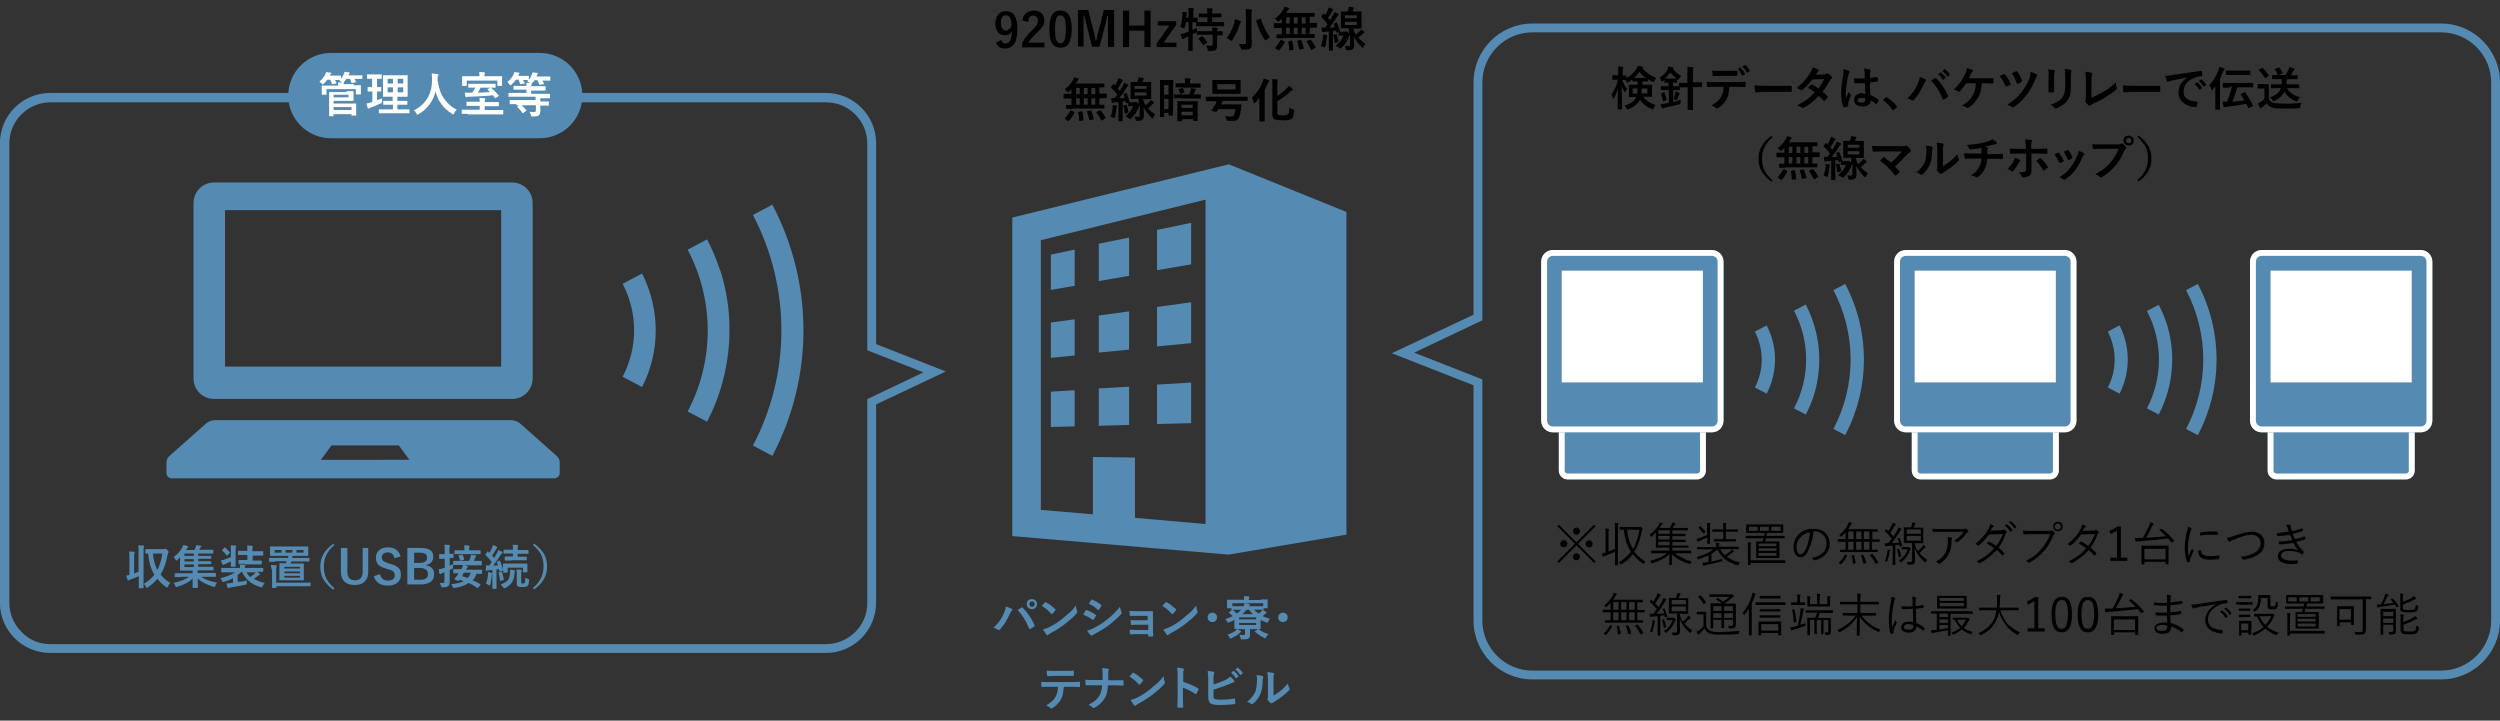 <svg version="1.1" id="Layer_1" xmlns="http://www.w3.org/2000/svg" x="0" y="0" viewBox="0 0 850 245" xml:space="preserve"><rect x="0" y="0" width="850" height="245" fill="#333333" stroke="none"/><style>.st0{fill:none}.st1{fill:#558bb2}.st2{enable-background:new}.st3{fill:#fff}.st4{fill:none;stroke:#fff;stroke-width:2}</style><g id="image02" transform="translate(-115 -1217)"><g id="Path_1211"><path class="st0" d="M13 0h263.7c9.4 0 17.1 7.6 17.1 17.1v156.2c0 9.4-7.6 17.1-17.1 17.1H13c-9.4 0-17.1-7.6-17.1-17.1V105l-23.7-9.3 23.7-11.2V17.1C-4.1 7.6 3.6 0 13 0z" transform="rotate(180 204.388 719.5)"/><path class="st1" d="M13 3C9.2 3 5.7 4.5 3 7.1.3 9.8-1.1 13.3-1.1 17v69.3l-19.1 9.1 19.1 7.5v70.3c0 3.8 1.5 7.3 4.1 9.9 2.7 2.7 6.2 4.1 9.9 4.1h263.7c3.8 0 7.3-1.5 9.9-4.1 2.7-2.7 4.1-6.2 4.1-9.9V17.1c0-3.8-1.5-7.3-4.1-9.9-2.5-2.7-6-4.2-9.8-4.2H13m0-3h263.7c9.4 0 17.1 7.6 17.1 17.1v156.2c0 9.4-7.6 17.1-17.1 17.1H13c-9.4 0-17.1-7.6-17.1-17.1V105l-23.7-9.3 23.7-11.2V17.1C-4.1 7.6 3.6 0 13 0z" transform="rotate(180 204.388 719.5)"/></g><path id="Rectangle_3118" class="st1" d="M227.5 1235h71c8 0 14.5 6.5 14.5 14.5s-6.5 14.5-14.5 14.5h-71c-8 0-14.5-6.5-14.5-14.5s6.5-14.5 14.5-14.5z"/><g id="Path_1208"><path class="st0" d="M20 0h309c11 0 20 9 20 20v183c0 11-9 20-20 20H20c-11 0-20-9-20-20v-80l-27.8-10.9L0 99V20C0 9 9 0 20 0z" transform="translate(616 1225)"/><path class="st1" d="M20 3c-4.5 0-8.8 1.8-12 5-3.2 3.2-5 7.5-5 12v80.9l-23.2 11L3 121v82c0 4.5 1.8 8.8 5 12 3.2 3.2 7.5 5 12 5h309c4.5 0 8.8-1.8 12-5 3.2-3.2 5-7.5 5-12V20c0-4.5-1.8-8.8-5-12-3.2-3.2-7.5-5-12-5H20m0-3h309c11 0 20 9 20 20v183c0 11-9 20-20 20H20c-11 0-20-9-20-20v-80l-27.8-10.9L0 99V20C0 9 9 0 20 0z" transform="translate(616 1225)"/></g><g id="Group_3784" transform="translate(422.186 1272.868)"><path id="Path_1188" class="st1" d="M110.6 0L37 18.1v108.3l73.5 6.3 40.1-6.8V16.2L110.6 0zm-7.9 122.3l-24-2.1V99.7l-14.3-.2V119l-17.7-1.5V25.8l56-13.8v110.3z"/><path id="Path_1189" class="st1" d="M97.8 19.9l-11.6 2.4V36l11.6-2V19.9z"/><path id="Path_1190" class="st1" d="M58.2 29l-8.1 1.7v12l8.1-1.4V29z"/><path id="Path_1191" class="st1" d="M76.7 24.9L66.4 27v12.7l10.3-1.8v-13z"/><path id="Path_1192" class="st1" d="M58.2 52.7l-8.1 1.1v12l8.1-.8V52.7z"/><path id="Path_1193" class="st1" d="M76.7 50l-10.3 1.4V64l10.3-1V50z"/><path id="Path_1194" class="st1" d="M97.8 46.9l-11.6 1.6v13.4l11.6-1.1V46.9z"/><path id="Path_1195" class="st1" d="M97.8 74.2l-11.6.7v13.4l11.6-.3V74.2z"/><path id="Path_1196" class="st1" d="M76.7 75.6l-10.3.6v12.7l10.3-.3v-13z"/><path id="Path_1197" class="st1" d="M58.2 76.8l-8.1.5v12l8.1-.2V76.8z"/></g><path d="M455.5 1230.6c.2.8.6 1.2 1.3 1.2.8 0 1.3-.4 1.7-1.1.3-.7.5-1.8.6-3.2-.5 1-1.3 1.5-2.5 1.5-1 0-1.8-.4-2.4-1.2-.5-.7-.8-1.6-.8-2.7 0-1.4.4-2.5 1.1-3.3.7-.7 1.5-1 2.5-1 1.3 0 2.4.5 3 1.6.6 1 .9 2.4.9 4.3 0 2.5-.4 4.3-1.2 5.4-.7.9-1.7 1.4-2.9 1.4-1.6 0-2.7-.7-3.2-2l1.9-.9zm3.4-4.8c0-2.4-.6-3.6-1.9-3.6-1.2 0-1.7.9-1.7 2.7 0 .8.2 1.4.5 1.9.3.4.7.6 1.2.6.8-.1 1.5-.6 1.9-1.6zm3.7-1.8c.1-1.2.6-2 1.4-2.6.6-.5 1.4-.8 2.4-.8 1.2 0 2.1.3 2.8 1 .6.6.9 1.4.9 2.3 0 .7-.2 1.4-.6 2.1-.4.6-1 1.3-1.9 2.1-1.5 1.4-2.5 2.5-3 3.4h5.5v1.6h-7.6v-1.4c.7-1.4 1.9-3 3.5-4.5.8-.8 1.4-1.4 1.6-1.9.2-.4.3-.8.3-1.3 0-.6-.2-1-.5-1.3-.3-.3-.7-.4-1.1-.4-1.1 0-1.6.7-1.7 2.2l-2-.5zm12.9-3.4c1.4 0 2.3.5 3 1.6.6 1 .9 2.6.9 4.6 0 2.4-.4 4-1.1 5.1-.6.9-1.5 1.3-2.7 1.3-1.4 0-2.4-.6-3-1.7-.6-1-.8-2.6-.8-4.7 0-2.3.4-4 1.1-5 .5-.8 1.4-1.2 2.6-1.2zm0 1.6c-.7 0-1.2.4-1.4 1.1-.2.7-.4 1.9-.4 3.6 0 1.9.2 3.2.5 3.9.3.6.7.9 1.3.9.7 0 1.2-.4 1.5-1.2.2-.7.4-1.9.4-3.6 0-1.9-.2-3.2-.5-3.8-.4-.6-.8-.9-1.4-.9zm18.3-1.6v12.4h-2.1v-10.7h-.2c-.4 1.8-.7 3.2-1 4.2l-1.7 6.4h-2.5l-1.6-6.4c-.1-.4-.5-1.8-1.1-4.3h-.2v10.6h-1.9v-12.4h3.5l1.6 6.3c.4 1.4.7 2.8.9 4.1h.2c.1-.3.3-1.1.5-2.1.2-.8.3-1.4.5-1.9l1.6-6.4h3.5zm12.4 0v12.4h-2.1v-5.6h-5.2v5.6h-2.1v-12.4h2.1v5.1h5.2v-5.1h2.1zm8.7 3.6v1.3l-4.3 6h4.4v1.5h-6.7v-1.3l4.3-6h-4v-1.5h6.3zm10.2 8.3h1.7c.2 0 .3-.1.4-.1.1-.1.1-.2.1-.4v-3.2h-5.4v-.9s-.1.1-.3.2c-.1.1-.3.2-.6.3-.3.1-.5.2-.5.3v5.6H519v-4.9l-1.1.5c-.3.1-.5.2-.5.3s-.2.1-.3.1c-.1 0-.2-.1-.2-.2-.2-.4-.3-.9-.5-1.5.5-.1 1-.2 1.5-.4.4-.1.8-.3 1.2-.4v-3.3h-.9c-.1.7-.2 1.4-.4 1.8-.1.3-.1.4-.2.4l-.4-.2c-.4-.2-.7-.3-.9-.3.4-1.2.6-2.6.7-4.2v-1c.5.1 1 .1 1.3.2.2 0 .3.1.3.2s0 .2-.1.3c0 .1-.1.3-.1.5l-.1.8h.8v-.9c0-.9 0-1.7-.1-2.4.6 0 1.1.1 1.6.1.2 0 .3.1.3.2s0 .2-.1.3c-.1.2-.1.7-.1 1.8v.9h1.5v1.5h3.3v-1.6h-2.9c-.1 0 0-.1 0-.1v-1.2h2.9c0-.8-.1-1.4-.1-1.8.5 0 1 .1 1.7.1.2 0 .2.1.2.2s0 .2-.1.3c-.1.2-.1.6-.1 1.2h3.2v1.3h-3.2v1.6h3.9c.1 0 .2.1.2.2v1.2h-9.5v-1.3h-1.3v2.6c.8-.4 1.3-.6 1.5-.7v1.1h5.3c0-.6-.1-1.1-.1-1.3.7 0 1.2.1 1.6.2.2 0 .3.1.3.2s0 .2-.1.3c-.1.1-.1.3-.1.6h1.9v1.4h-1.9v3.6c0 .6-.2 1.1-.5 1.4-.3.2-1.1.4-2.1.4-.3 0-.4 0-.5-.1s-.1-.2-.1-.4c-.1-.7-.3-1.1-.5-1.4zm-1.5-3.1c.1 0 .1-.1.2-.1 0 0 .1 0 .1.1.5.4 1 1.1 1.5 1.9 0 .1.1.1.1.1l-.2.2-1 .7c-.1.1-.2.1-.2.1s-.1 0-.1-.1c-.4-.8-.9-1.4-1.5-2 0-.1-.1-.1-.1-.1s0-.1.1-.1l1.1-.7zm8.4.5c1.2-1.3 2-3 2.6-5 .1-.5.2-1 .3-1.4.4.1 1 .3 1.7.6.2.1.3.2.3.3 0 .1 0 .2-.1.3l-.3.6c-.6 2.1-1.5 3.8-2.5 5.3-.1.2-.2.3-.3.3-.1 0-.2-.1-.4-.2-.4-.4-.8-.6-1.3-.8zm4.2 2c.5.1 1.1.1 1.7.1.3 0 .5 0 .6-.1.1-.1.1-.2.1-.5v-9c0-1 0-1.7-.1-2.3.7 0 1.3.1 1.9.1.2 0 .3.1.3.2s0 .2-.1.4-.1.7-.1 1.6v6.3l.1 3.2c0 .8-.2 1.3-.6 1.6-.2.2-.5.3-.9.3-.4.1-.9.1-1.6.1-.3 0-.4 0-.5-.1 0 0-.1-.2-.1-.4-.4-.8-.6-1.2-.7-1.5zm10.6-2.2c-.4.2-.8.5-1.2.8-.2.2-.3.2-.4.2-.1 0-.2-.1-.3-.3-.6-.9-1.2-2-1.7-3.2-.5-1.1-.8-2.1-1.1-3.1v-.1c0-.1.1-.1.2-.2l1.1-.4c.1 0 .2-.1.2-.1s.1 0 .1.1c.8 2.5 1.8 4.5 3.1 6.3zm4.5.3H549v-1.3h1.8v-2.2h-2.5c-.1 0-.2-.1-.2-.2v-1.2c0-.1.1-.2.2-.2h2.5v-1.6l-.8.8c-.2.1-.3.2-.4.2-.1 0-.2-.1-.4-.3-.2-.3-.5-.5-.7-.7 1.2-.8 2.1-1.8 2.8-3 .2-.3.3-.7.4-1 .5.1.9.2 1.4.4.2.1.2.1.2.2s0 .2-.1.2c-.1.1-.2.2-.4.5s-.4.6-.5.8h9.7v1.3h-1.7v2.1h2.3c.1 0 .2.1.2.2v1.2c0 .1-.1.2-.2.2h-2.3v2.2h1.7v1.3h-10.7zm-.9.6c0-.1.1-.1.1-.1s.1 0 .2.1l.9.4c.1.1.2.1.2.2v.1c-.5 1-1.1 2-1.9 2.8 0 .1-.1.1-.1.1s-.1 0-.2-.1l-.9-.6c-.1-.1-.2-.1-.2-.2 0 0 0-.1.1-.1.7-.9 1.3-1.7 1.8-2.6zm1.9-5.6h1.2v-2.1h-1.2v2.1zm0 3.6h1.2v-2.2h-1.2v2.2zm1.8 2.2h.1c.1 0 .1.1.2.2.2.7.3 1.6.4 2.7v.1c0 .1-.1.1-.2.2l-1.1.1h-.1c-.1 0-.1-.1-.1-.2 0-1-.1-1.9-.3-2.6v-.1c0-.1.1-.1.2-.1l.9-.3zm.8-5.8h1.3v-2.1h-1.3v2.1zm0 3.6h1.3v-2.2h-1.3v2.2zm2.6 2.3c.3.7.6 1.6.8 2.5v.1c0 .1-.1.1-.2.1l-1.1.2h-.2c-.1 0-.1-.1-.1-.2-.2-1-.4-1.9-.7-2.6v-.1c0-.1.1-.1.2-.1l1-.2h.1c.2.1.2.2.2.3zm.1-5.9h1.3v-2.1h-1.3v2.1zm0 3.6h1.3v-2.2h-1.3v2.2zm3 1.9c.7.8 1.3 1.7 1.7 2.5v.1l-.2.2-1 .6c-.1 0-.1.1-.2.1 0 0-.1 0-.1-.1-.5-1-1-1.9-1.6-2.7l-.1-.1s.1-.1.2-.1l.9-.4c.1 0 .1-.1.2-.1.1-.1.2-.1.2 0zm8.5 2c1.2-.8 2.1-1.9 2.7-3.4h-1.7v-1.2l-.5.2h-.2c-.1 0-.1-.1-.1-.2l-.1-.5c-.3 0-.6.1-1 .1v6.7h-1.4v-6.5l-1.3.1c-.3 0-.5.1-.6.1-.1 0-.2.1-.2.1-.1 0-.2-.1-.2-.3-.1-.4-.1-.9-.2-1.4.4 0 .8.1 1.2.1.1-.2.4-.6.9-1.2-.5-.7-1.2-1.5-2.1-2.4l-.1-.1s0-.1.1-.2l.6-.8c.1-.1.1-.1.2-.1s.1 0 .1.1l.4.4c.3-.6.7-1.2.9-1.8.1-.2.2-.5.3-.8.5.2.9.4 1.3.6l.2.2c0 .1 0 .2-.1.2-.1.1-.2.2-.3.4-.5.8-.9 1.6-1.4 2.2l.7.8c.5-.8.8-1.4 1.1-1.8.2-.4.3-.7.4-1 .7.3 1.1.5 1.3.6.1.1.2.1.2.2s-.1.2-.2.3c-.1.1-.3.3-.5.6-.8 1.3-1.6 2.5-2.5 3.6.8 0 1.5-.1 1.9-.1-.1-.3-.2-.7-.4-1.1v-.1c0-.1.1-.1.2-.2l.7-.3h.1c.1 0 .1.1.1.2.4.9.7 1.8 1 2.8v.2h1.5c.1 0 .2 0 .3-.1.1 0 .1-.1.2-.1s.3.1.6.4c.2.2.4.3.4.5v-1.9h-2.7v-5.7h2.3c.1-.3.2-.5.2-.7.1-.3.1-.6.2-.9.5 0 1 .1 1.5.2.2 0 .3.1.3.2s0 .2-.1.2c-.1.1-.2.2-.2.4-.1.2-.2.4-.2.6h3v5.8c0 .1-.1 0-.1 0h-2.7c.2.8.5 1.5.9 2.1.4-.3.8-.7 1.2-1.1.2-.3.4-.5.6-.7.4.3.7.5.9.7.1.1.2.2.2.3 0 .1-.1.2-.2.2-.2.1-.4.2-.6.5-.3.3-.7.7-1.3 1.1.6.7 1.4 1.4 2.5 2.1-.3.2-.5.6-.7 1.1-.1.2-.2.3-.2.3s-.2-.1-.3-.2c-1.2-1.1-2.1-2.4-2.8-3.7.1 1.7.1 2.7.1 3.1 0 .6-.2 1-.6 1.3-.3.2-.9.3-1.6.3-.3 0-.4 0-.5-.1 0 0-.1-.2-.1-.4-.1-.4-.3-.8-.4-1 .4 0 .8.1 1.2.1.4 0 .6-.2.6-.5v-3.4l-.1.1c-.1.1-.2.3-.3.6-.5 1.4-1.3 2.7-2.5 3.7-.2.2-.3.3-.4.3-.1 0-.2-.1-.4-.3-.7-.3-.9-.5-1.2-.7zm-5 .1c.4-.9.6-1.8.7-2.9v-1c.6.1 1 .2 1.2.2.2 0 .3.1.3.2s0 .2-.1.2c0 .1-.1.3-.1.6-.2 1.3-.3 2.3-.5 2.9-.1.3-.2.4-.2.4l-.4-.2c-.3-.1-.6-.3-.9-.4zm5.2-4h.1s.1 0 .1.1c.2.7.4 1.5.6 2.3v.1c0 .1-.1.1-.2.2l-.8.3h-.2c-.1 0-.1-.1-.1-.2-.1-.8-.2-1.6-.5-2.4v-.1s.1-.1.2-.1l.8-.2zm3-6.4v1h4v-1h-4zm4 3.3v-1.1h-4v1.1h4zm-96.5 28.5h-2.3v-1.3h1.8v-2.2h-2.5c-.1 0-.2-.1-.2-.2v-1.2c0-.1.1-.2.2-.2h2.5v-1.6l-.8.8c-.2.1-.3.2-.4.2-.1 0-.2-.1-.4-.3-.2-.3-.5-.5-.7-.7 1.2-.8 2.1-1.8 2.8-3 .2-.3.3-.7.4-1 .5.1.9.2 1.4.4.2.1.2.1.2.2s0 .2-.1.2c-.1.1-.2.2-.4.5s-.4.6-.5.8h9.7v1.3h-1.7v2.1h2.3c.1 0 .2.1.2.2v1.2c0 .1-.1.2-.2.2h-2.3v2.2h1.7v1.3h-10.7zm-.9.6c0-.1.1-.1.1-.1s.1 0 .2.1l.9.4c.1.1.2.1.2.2v.1c-.5 1-1.1 2-1.9 2.8 0 .1-.1.1-.1.1s-.1 0-.2-.1l-.9-.6c-.1-.1-.2-.1-.2-.2 0 0 0-.1.1-.1.8-.9 1.4-1.7 1.8-2.6zm2-5.6h1.2v-2.1h-1.2v2.1zm0 3.6h1.2v-2.2h-1.2v2.2zm1.8 2.2h.1c.1 0 .1.1.2.2.2.7.3 1.6.4 2.7v.1c0 .1-.1.1-.2.2l-1.1.1h-.1c-.1 0-.1-.1-.1-.2 0-1-.1-1.9-.3-2.6v-.1c0-.1.1-.1.2-.1l.9-.3zm.8-5.8h1.3v-2.1h-1.3v2.1zm0 3.6h1.3v-2.2h-1.3v2.2zm2.6 2.3c.3.7.6 1.6.8 2.5v.1c0 .1-.1.1-.2.1l-1.1.2h-.2c-.1 0-.1-.1-.1-.2-.2-1-.4-1.9-.7-2.6v-.1c0-.1.1-.1.2-.1l1-.2h.1c.1.1.2.2.2.3zm0-5.9h1.3v-2.1h-1.3v2.1zm0 3.6h1.3v-2.2h-1.3v2.2zm3.1 1.9c.7.8 1.3 1.7 1.7 2.5v.1l-.2.2-1 .6c-.1 0-.1.1-.2.1 0 0-.1 0-.1-.1-.5-1-1-1.9-1.6-2.7l-.1-.1s.1-.1.2-.1l.9-.4c.1 0 .1-.1.2-.1.1-.1.1-.1.2 0zm8.4 2c1.2-.8 2.1-1.9 2.7-3.4h-1.7v-1.2l-.5.2h-.2c-.1 0-.1-.1-.1-.2l-.1-.5c-.3 0-.6.1-1 .1v6.7h-1.4v-6.5l-1.3.1c-.3 0-.5.1-.6.1-.1 0-.2.1-.2.1-.1 0-.2-.1-.2-.3-.1-.4-.1-.9-.2-1.4.4 0 .8.1 1.2.1.1-.2.4-.6.9-1.2-.5-.7-1.2-1.5-2.1-2.4l-.1-.1s0-.1.1-.2l.6-.8c.1-.1.1-.1.2-.1 0 0 .1 0 .1.1l.4.4c.3-.6.7-1.2.9-1.8.1-.2.2-.5.3-.8.5.2.9.4 1.3.6l.2.2c0 .1 0 .2-.1.2-.1.1-.2.2-.3.4-.5.8-.9 1.6-1.4 2.2l.7.8c.5-.8.8-1.4 1.1-1.8.2-.4.3-.7.4-1 .7.3 1.1.5 1.3.6.1.1.2.1.2.2s-.1.2-.2.3c-.1.1-.3.3-.5.6-.8 1.3-1.6 2.5-2.5 3.6.8 0 1.5-.1 1.9-.1-.1-.3-.2-.7-.4-1.1v-.1c0-.1.1-.1.2-.2l.7-.3h.1c.1 0 .1.1.1.2.4.9.7 1.8 1 2.8v.2h1.5c.1 0 .2 0 .3-.1.1 0 .1-.1.2-.1s.3.1.6.4c.2.2.4.3.4.5v-1.9h-2.7v-5.7h2.3c.1-.3.2-.5.2-.7.1-.3.1-.6.2-.9.5 0 1 .1 1.5.2.2 0 .3.1.3.2s0 .2-.1.2c-.1.1-.2.2-.2.4-.1.2-.2.4-.2.6h3v5.8h-2.8c.2.8.5 1.5.9 2.1.4-.3.8-.7 1.2-1.1.2-.3.4-.5.6-.7.4.3.7.5.9.7.1.1.2.2.2.3 0 .1-.1.2-.2.2-.2.1-.4.2-.6.5-.3.3-.7.7-1.3 1.1.6.7 1.4 1.4 2.5 2.1-.3.2-.5.6-.7 1.1-.1.2-.2.3-.2.3-.1 0-.2-.1-.3-.2-1.2-1.1-2.1-2.4-2.8-3.7.1 1.7.1 2.7.1 3.1 0 .6-.2 1-.6 1.3-.3.2-.9.3-1.6.3-.3 0-.4 0-.5-.1 0 0-.1-.2-.1-.4-.1-.4-.3-.8-.4-1 .4 0 .8.1 1.2.1.4 0 .6-.2.6-.5v-3.4l-.1.1c-.1.1-.2.3-.3.6-.5 1.4-1.3 2.7-2.5 3.7-.2.2-.3.3-.4.3-.1 0-.2-.1-.4-.3-.6-.3-.9-.5-1.2-.7zm-5 .1c.4-.9.6-1.8.7-2.9v-1c.6.1 1 .2 1.2.2.2 0 .3.1.3.2s0 .2-.1.2c0 .1-.1.3-.1.6-.2 1.3-.3 2.3-.5 2.9-.1.3-.2.4-.2.4l-.4-.2c-.3-.1-.6-.3-.9-.4zm5.3-4h.1s.1 0 .1.1c.2.7.4 1.5.6 2.3v.1c0 .1-.1.1-.2.2l-.8.3h-.2c-.1 0-.1-.1-.1-.2-.1-.8-.2-1.6-.5-2.4v-.1s.1-.1.2-.1l.8-.2zm2.9-6.4v1h4v-1h-4zm4 3.3v-1.1h-4v1.1h4zm9 6.7v.1h-1.3c-.1 0-.2-.1-.2-.2v-.7h-1.5v1.4h-1.4v-12.6h4.5c.1 0 0 .1 0 .1v6.7l-.1 5.2zm-1.5-10.3h-1.5v3.3h1.5v-3.3zm-1.5 8.2h1.5v-3.5h-1.5v3.5zm5.7-3.7h-2.3v-1.3h5.2c.1-.4.3-.8.4-1.4.1-.2.1-.5.1-.8.6.1 1.1.2 1.5.3.2 0 .2.1.2.2s0 .2-.1.2c-.1.1-.2.2-.2.4-.1.3-.3.7-.4 1.1h2.4v1.4h-6.8zm.4-3.7h-2.2v-1.2c0-.1.1-.2.2-.2h3v-.3c0-.6 0-1-.1-1.4.5 0 1.1 0 1.7.1.2 0 .3.1.3.2s0 .2-.1.3c-.1.1-.1.4-.1.9v.3h3.6v1.4h-6.3zm-.3 11.5h-1.3v-6.8h6.9v6.7h-1.5v-.6h-3.8v.7h-.3zm.6-11.2c.2.5.4.9.5 1.4v.1s-.1.1-.2.1l-1 .3h-.1c-.1 0-.1-.1-.2-.2-.1-.5-.3-.9-.5-1.3v-.1c0-.1.1-.1.2-.1l.9-.2h.1c.1-.2.2-.1.3 0zm-.5 5.6v1.1h3.8v-1.1h-3.8zm0 3.6h3.8v-1.2h-3.8v1.2zm10.4-4.8H525v-1.5c0-.1.1 0 .1 0h14.1v1.4h-8.5c-.1.3-.3.7-.5 1.2h6.7c.1 0 .2.1.2.2l-.2 1.6c-.1 1-.3 1.8-.6 2.5-.2.5-.5.9-.9 1.1-.3.2-.8.2-1.3.2h-1.4c-.3 0-.4-.1-.5-.1l-.2-.4c-.1-.5-.3-.8-.5-1.1.9.1 1.6.1 2.2.1.5 0 .8-.2.9-.6.2-.5.3-1.1.4-1.9h-5.8c-.2.4-.4.7-.5.8-.1.1-.1.1-.2.1h-.2l-1.3-.3c-.2 0-.2-.1-.2-.1s0-.1.1-.1c.7-.9 1.3-1.9 1.8-3.1h-1.6zm7.3-7.2h2.4v4.5c0 .1-.1.2-.2.2h-9.2c-.1 0-.2-.1-.2-.2v-4.5h7.2zm.7 3.2v-1.8h-6.2v1.8h6.2zm5.5 2.8c1.7-1.5 2.9-3.3 3.7-5.4.2-.4.3-.8.3-1.1.5.1 1 .3 1.6.5.2.1.3.1.3.2s0 .2-.1.3c-.1.1-.2.3-.4.7-.3.7-.6 1.4-1 2.1v10.6c0 .1-.1.2-.2.2h-1.6v-8.1c-.5.7-1 1.2-1.4 1.7-.2.2-.3.2-.4.2-.1 0-.2-.1-.2-.4-.1-.6-.3-1-.6-1.5zm12.8 3.3c.3.3.8.5 1.2.7.2.1.3.1.3.1s.1.1.1.2v.2c-.1.8-.2 1.4-.3 1.9-.1.3-.3.6-.6.8-.5.4-1.5.5-2.9.5s-2.4-.1-2.8-.3c-.3-.1-.5-.4-.6-.6-.1-.3-.2-.6-.2-1.1v-10.1c0-.8 0-1.5-.1-1.9.6 0 1.2.1 1.7.1.2 0 .3.1.3.2s0 .2-.1.3c-.1.1-.1.5-.1 1.1v4c1-.6 2-1.4 3-2.4.4-.3.7-.7.9-1.1.4.3.8.7 1.2 1.1.1.1.2.2.2.3 0 .1-.1.2-.3.2-.2.1-.5.3-.8.6-1.3 1.2-2.7 2.2-4.2 3.1v3.8c0 .3 0 .5.1.6l.3.3c.2.1.8.1 1.6.1s1.3-.1 1.6-.4c.3-.1.5-.9.5-2.3z"/><g class="st2"><path class="st3" d="M235.3 1246h2.4c.1 0 0 .1 0 .1v3H236v-1.8h-10v1.9h-1.6v-3.1h5.6c0-.5-.1-.8-.1-1.1.4 0 .9 0 1.5.1l-.1-.1c-.2-.2-.5-.3-.9-.5l.3-.3h-1.8c.2.3.3.7.5 1v.1s-.1.1-.2.1l-1.1.2h-.2c-.1 0-.1-.1-.1-.2-.1-.4-.3-.9-.5-1.3h-1c-.4.5-.7 1-1.2 1.3-.2.2-.3.3-.4.3 0 0-.2-.1-.3-.3-.2-.2-.5-.4-.8-.7.9-.7 1.5-1.5 2-2.4.1-.2.2-.5.3-.8.6.1 1.1.2 1.5.2.2 0 .2.1.2.2s0 .2-.1.2c-.1.1-.2.2-.3.4l-.1.2h3.8v1.1c.4-.5.7-1 1-1.6.1-.3.2-.5.3-.8.6.1 1 .2 1.4.2.2 0 .3.1.3.2s0 .2-.1.2c-.1.1-.2.2-.3.5v.1h4.7v1.2h-2.7c.2.2.3.6.5 1v.1s-.1.1-.2.1l-1 .2h-.2c-.1 0-.1 0-.1-.1-.2-.5-.4-1-.5-1.3h-1.2c-.2.3-.4.5-.6.8l-.2.2v.1s0 .1-.1.2c0 .1-.1.3-.1.5h3.5zm-2.5 2h2.4c.1 0 0 .1 0 .1v3c0 .1-.1.2-.2.2h-6.6v.9h7.7v4.1h-1.6v-.5h-6.1v.7h-1.5v-8.2h5.9zm.7 2.1v-.9h-5.1v.9h5.1zm1 3.3h-6.1v1h6.1v-1zm10.4-3v1.2c0 .1 0 .2-.1.3s-.2.1-.3.2c-1 .5-2.1 1-3.5 1.5-.3.1-.5.2-.5.2-.1.1-.2.1-.3.1-.1 0-.2-.1-.2-.2-.1-.4-.3-.9-.4-1.5.4-.1.9-.2 1.5-.4l.5-.2v-3.5H240v-1.5h1.5v-2.8h-1.7v-1.5h5v1.5h-1.6v2.8h1.4v1.5h-1.4v2.9c.7-.1 1.3-.3 1.7-.6zm1.3 5.1h-2.4v-1.3h4.8v-1.6h-3.3c-.1 0 0-.1 0-.1v-1.2h3.2v-1.4h-3.3v-7.3h8.4v7.1c0 .1-.1.2-.2.2h-3.3v1.4h3.4v1.3h-3.4v1.6h4.1v1.3h-8zm.6-10.1h1.8v-1.6h-1.8v1.6zm0 3h1.8v-1.7h-1.8v1.7zm5.3-4.6h-1.9v1.6h1.9v-1.6zm0 4.6v-1.7h-1.9v1.7h1.9zm18.2 5.9c-.4.3-.7.8-.9 1.2-.1.3-.2.4-.3.4-.1 0-.2-.1-.4-.2-3-1.9-4.9-4.5-5.6-7.6-.9 3.4-2.8 6-5.8 7.7-.2.1-.3.2-.4.2-.1 0-.2-.1-.3-.4-.2-.4-.5-.7-.9-1.1 2.2-1 3.8-2.6 4.9-4.6.9-1.7 1.3-3.6 1.3-5.8 0-.9-.1-1.6-.1-2.1.6 0 1.3.1 2 .2.2 0 .3.1.3.2s-.1.2-.2.4c-.1.1-.1.5-.1 1.1v.6c.4 2.5 1.1 4.6 2.3 6.2 1 1.4 2.4 2.7 4.2 3.6zm3.8 1.4H272v-1.4h6.1v-1.3h-4.5v-1.4h4.5c0-.5 0-1-.1-1.3.5 0 1.1 0 1.7.1.2 0 .3.1.3.2s0 .2-.1.3c-.1.1-.1.4-.1.8h4.8v1.4h-4.8v1.3h6.3v1.5h-12zm9.4-12.8h2.2v3.3h-1.6v-1.8h-10.4v1.8h-1.6v-3.3h5.9v-.2c0-.5 0-.9-.1-1.2.6 0 1.2 0 1.7.1.2 0 .3.1.3.2 0 0 0 .1-.1.3-.1.1-.1.3-.1.6v.2h3.8zm-7.1 3.9h-2.2v-1.3h9.3v1.3h-1.7.1c.8.7 1.7 1.5 2.6 2.6 0 .1.1.1.1.1 0 .1 0 .1-.1.2l-.9.6c-.1.1-.1.1-.2.1s-.1 0-.1-.1l-.7-.9c-2.8.3-5.5.4-8.3.5-.3 0-.5 0-.6.1-.1.1-.1.1-.2.1s-.1-.1-.2-.2c-.1-.3-.2-.8-.3-1.4h2.6c.5-.8.8-1.3 1-1.8h-.2zm1 1.7c1.3 0 2.7-.1 4.2-.2l-.8-.8c-.1 0-.1-.1-.1-.1s.1-.1.2-.1l.8-.5h-3.3c-.3.7-.6 1.3-1 1.7zm13.2 3.9h-2.3v-1.4h8.8v-1.1h-9.2v-1.3h6.1v-1.1h-4.4v-1.3h4.4c0-.4 0-.7-.1-1 .5 0 .9 0 1.3.1l-.1-.1-.9-.6.4-.4h-1.8c.1.2.3.5.6 1v.1c0 .1-.1.1-.2.1l-1.1.2h-.2c-.1 0-.1-.1-.1-.2-.1-.3-.3-.8-.5-1.3h-.9c-.4.6-.9 1.2-1.5 1.7-.2.2-.3.2-.4.2-.1 0-.2-.1-.3-.3-.2-.3-.4-.6-.7-.8 1-.8 1.7-1.7 2.1-2.6.1-.3.2-.5.3-.8.5.1 1 .1 1.5.2.2 0 .2.1.2.2s0 .2-.1.3c-.1.1-.2.2-.2.4 0 .1-.1.1-.1.2h3.6v1.3c.5-.5.8-1.1 1-1.7.1-.2.2-.5.3-.8.6.1 1.1.1 1.5.2.2 0 .2.1.2.2s0 .2-.1.3c-.1.1-.2.2-.2.4 0 .1-.1.2-.1.3h4.7v1.4h-2.7c.2.3.4.6.6 1v.1c0 .1-.1.1-.2.1l-1.1.2h-.2c-.1 0-.1-.1-.2-.2-.2-.5-.3-.9-.6-1.3h-1c-.3.4-.5.7-.8 1l-.2.2c.1 0 .1.1.1.1 0 .1 0 .1-.1.2-.1.2-.1.3-.1.5h4.7c.1 0 .2.1.2.2v1.1c0 .1-.1.2-.2.2h-4.7v1.1h6.2c.1 0 .2.1.2.2v1.1c0 .1-.1.2-.2.2h-3.1v1.1h2.9v1.4h-2.9v1.9c0 .7-.2 1.1-.5 1.4-.4.3-1.1.4-2.1.4-.3 0-.4 0-.5-.1 0 0-.1-.2-.1-.4-.1-.4-.3-.7-.5-1.1.4 0 .8.1 1.2.1h.4c.2 0 .4-.1.5-.2.1-.1.1-.3.1-.5v-1.6h-6.6zm1.5.2c.6.5 1.2 1.1 1.8 1.8l.1.1s0 .1-.1.2l-1 .7c-.1.1-.2.1-.2.1s-.1 0-.1-.1c-.5-.8-1.1-1.4-1.7-2-.1 0-.1-.1-.1-.1l.2-.2.9-.6c.1-.1.2-.1.2-.1-.1.1-.1.1 0 .2z"/></g><g class="st2"><path class="st1" d="M452.8 1430.4c1.5-1.3 2.7-2.9 3.5-4.8.4-1 .7-1.8.7-2.4.9.3 1.6.6 2 .8.1.1.2.1.2.3 0 .1-.1.2-.2.3-.2.2-.3.5-.6 1-1 2.2-2.1 4-3.4 5.4-.1.2-.3.2-.5.2-.1 0-.2-.1-.4-.2s-.7-.4-1.3-.6zm8.2-6c.2-.1.4-.3.8-.5.2-.2.4-.3.5-.3.1-.1.2-.1.2-.1.1 0 .2 0 .2.1 1.7 1.7 3 3.6 4 5.9 0 .1.1.1.1.2s-.1.2-.2.3c-.4.3-.8.6-1.3.8-.1 0-.1.1-.2.1s-.2-.1-.2-.2c-1.1-2.7-2.4-4.7-3.9-6.3zm4.9-3.7c.5 0 1 .2 1.3.6.3.3.4.7.4 1.1 0 .5-.2.9-.6 1.3-.3.3-.7.4-1.2.4s-.9-.2-1.3-.6c-.3-.3-.4-.7-.4-1.2s.2-1 .6-1.3c.4-.2.8-.3 1.2-.3zm0 .8c-.3 0-.5.1-.7.3-.2.2-.2.4-.2.6 0 .3.1.5.3.7.2.2.4.2.6.2.3 0 .5-.1.7-.3.2-.2.2-.4.2-.6 0-.3-.1-.5-.3-.7-.1-.2-.3-.2-.6-.2zm3.3 1.5c.3-.3.6-.7 1.1-1.2.1-.1.1-.1.2-.1 0 0 .1 0 .2.1 1 .5 2 1.3 3.1 2.3.1.1.1.2.1.2s0 .1-.1.2c-.3.5-.7.9-1 1.2-.1.1-.2.1-.2.1-.1 0-.1 0-.2-.1-.9-1.1-1.9-1.9-3.2-2.7zm.4 8c.9-.2 1.6-.5 2.2-.8 1-.5 1.9-1 2.6-1.5.6-.4 1.3-.9 2-1.5 1.1-.9 1.9-1.6 2.6-2.2.6-.6 1.2-1.3 1.8-2.1.1.7.2 1.3.4 1.9.1.1.1.2.1.3 0 .1-.1.3-.3.5-.9 1.1-2.2 2.2-3.7 3.4-1.3 1-2.9 2.1-4.8 3.1-.6.3-.9.6-1.1.7-.1.1-.2.2-.3.2-.1 0-.2-.1-.3-.2l-1.2-1.8zm13.7-5s.2-.3.5-.9c.1-.2.2-.4.3-.5l.2-.2h.1c1.1.4 2.1.9 3.1 1.6l.2.2s0 .1-.1.2c-.1.3-.4.7-.7 1.2l-.2.2s-.1 0-.2-.1c-.9-.6-1.9-1.2-3.2-1.7zm1.3 5.4c.7-.1 1.4-.4 2.2-.8 1.7-.9 3.2-1.8 4.4-2.8 1.7-1.3 3.2-2.8 4.6-4.5.1.5.2 1.1.5 1.8.1.1.1.2.1.3 0 .1-.1.2-.2.4-1.2 1.3-2.6 2.5-4.1 3.7-1.2.9-2.8 1.9-4.8 3-.6.3-.9.5-.9.5-.1.1-.2.1-.3.1-.1 0-.2-.1-.3-.2-.3-.2-.7-.7-1.2-1.5zm.6-9.1l.8-1.3c.1-.1.1-.2.2-.2 0 0 .1 0 .2.1 1.2.5 2.2 1.1 3 1.8.1.1.1.1.1.2s0 .1-.1.2c-.3.6-.6 1-.8 1.2 0 .1-.1.1-.2.1s-.1 0-.2-.1c-.8-.9-1.9-1.5-3-2zm20 5.7v-1.6h-5.9c-.1 0-.2-.1-.2-.4 0-.3 0-.7-.1-1.3.6.1 1.5.1 2.6.1h5.2c.2 0 .2.1.2.2v5.8c0 .4 0 1.2.1 2.3 0 .1 0 .2-.1.2 0 0-.1.1-.3.1h-1.1c-.1 0-.2 0-.2-.1v-.7h-3.8c-.7 0-1.4 0-2.2.1-.1 0-.2-.1-.2-.3-.1-.4-.1-.8-.1-1.3.6 0 1.4.1 2.6.1h3.7v-1.8H502c-.5 0-1.3 0-2.2.1-.2 0-.3-.1-.3-.4 0-.3-.1-.7-.1-1.3.7.1 1.6.1 2.5.1h3.3zm5-5c.3-.3.6-.7 1.1-1.2.1-.1.1-.1.2-.1 0 0 .1 0 .2.1 1 .5 2 1.3 3.1 2.3.1.1.1.2.1.2s0 .1-.1.2c-.3.5-.7.9-1 1.2-.1.1-.2.1-.2.1-.1 0-.1 0-.2-.1-.9-1.1-2-1.9-3.2-2.7zm.3 8c.9-.2 1.6-.5 2.2-.8 1-.5 1.9-1 2.6-1.5.6-.4 1.3-.9 2-1.5 1.1-.9 1.9-1.6 2.6-2.2.6-.6 1.2-1.3 1.8-2.1.1.7.2 1.3.4 1.9.1.1.1.2.1.3 0 .1-.1.3-.3.5-.9 1.1-2.2 2.2-3.7 3.4-1.3 1-2.9 2.1-4.8 3.1-.6.3-.9.6-1.1.7-.1.1-.2.2-.3.2-.1 0-.2-.1-.3-.2l-1.2-1.8zm16.7-5.7c.5 0 .9.2 1.2.5.3.3.4.7.4 1.1 0 .5-.2.9-.5 1.2-.3.3-.7.4-1.1.4-.5 0-.9-.2-1.2-.5-.3-.3-.4-.7-.4-1.1 0-.5.2-.9.5-1.2.3-.2.7-.4 1.1-.4zm16.5-4.5h2.3v3h-1.4v.5c0 .1 0 .2-.1.2.3.1.6.3 1 .6.1.1.2.1.2.2s-.1.1-.2.2c-.2.1-.3.2-.5.4-.3.3-.6.5-.7.6.7.3 1.6.6 2.5.9-.3.3-.5.7-.6.9-.1.3-.2.4-.3.4-.1 0-.2 0-.4-.1-.8-.3-1.4-.6-1.9-.8v3.1H540v1.9c0 .3 0 .6-.1.8-.1.2-.2.3-.4.5-.3.2-1 .3-2.1.3-.3 0-.4 0-.5-.1-.1 0-.1-.2-.1-.3-.1-.4-.2-.8-.4-1.2.5.1 1 .1 1.3.1.3 0 .4 0 .5-.1.1-.1.1-.2.1-.4v-1.5h-2.7c.3.1.7.3 1.2.6l.2.2c0 .1-.1.2-.2.2l-.4.4c-.7.7-1.7 1.2-2.7 1.7-.2.1-.3.1-.4.1-.1 0-.2-.1-.3-.4-.2-.4-.4-.7-.7-.9 1.3-.4 2.2-.9 2.8-1.4.2-.1.3-.4.5-.6h-.9v-3c-.6.3-1.2.6-1.8.8-.2.1-.3.1-.4.1-.1 0-.2-.1-.3-.4-.2-.3-.4-.6-.6-.8 1-.3 1.8-.7 2.5-1-.3-.4-.8-.7-1.2-1.1l-.1-.1s0-.1.1-.2l.7-.5c.1 0 .1-.1.1-.1v-.7h-1.5v-2.9h5.8c0-.5 0-.9-.1-1.2.6 0 1.2 0 1.7.1.2 0 .2.1.2.2 0 0 0 .1-.1.3-.1.1-.1.3-.1.7h4.1zm-7.4 3.5H534h.1c.5.4 1 .9 1.4 1.3.6-.4 1.1-.8 1.5-1.3h-.7zm-2.3-1.2h3.8c.2-.3.3-.6.4-1H534v1zm2.3 3.8v.7h5.8v-.7h-5.8zm5.8 2.6v-.7h-5.8v.7h5.8zm-4.7-3.7h3.6c-.5-.4-.9-.9-1.3-1.5h-.9c-.5.6-.9 1.1-1.4 1.5zm7-3.7h-6c.4.1.9.2 1.3.3.2.1.3.1.3.2s-.1.2-.2.3l-.2.2h4.9v-1zm-2.2 2.2h-.8c.4.5.9.9 1.6 1.3.3-.2.6-.5 1-.9l.4-.4h-2.2zm4.1 8.3c-.3.3-.6.6-.8 1-.1.3-.2.4-.3.4 0 0-.2 0-.4-.1-1.2-.6-2.2-1.3-3.1-2.1l-.1-.1s0-.1.1-.1l.9-.6c.1-.1.1-.1.2-.1 0 0 .1 0 .2.1.8.6 1.9 1.2 3.3 1.6zm4.9-7.3c.5 0 .9.2 1.2.5.3.3.4.7.4 1.1 0 .5-.2.9-.5 1.2-.3.3-.7.4-1.1.4-.5 0-.9-.2-1.2-.5-.3-.3-.4-.7-.4-1.1 0-.5.2-.9.5-1.2.3-.2.7-.4 1.1-.4z"/></g><g class="st2"><path class="st1" d="M476.7 1450.5c-.1 1-.2 1.8-.3 2.4-.1.6-.3 1.1-.6 1.7-.3.7-.8 1.3-1.4 1.9-.5.5-1 .9-1.5 1.2-.2.1-.4.2-.5.2-.1 0-.2-.1-.3-.2-.3-.3-.8-.6-1.4-.9.9-.5 1.5-.9 2-1.4.5-.4.8-.9 1.2-1.5.3-.5.5-1.1.6-1.6.1-.5.2-1 .2-1.8h-3c-.5 0-1.3 0-2.4.1-.1 0-.2-.1-.2-.3-.1-.5-.1-1-.1-1.5.6.1 1.5.1 2.7.1h7.2c1.1 0 2.2 0 3.1-.1.1 0 .2.1.2.3v1.2c0 .2-.1.3-.2.3-1.1 0-2.1-.1-3-.1h-2.3zm-5.8-5.5c.9.1 1.8.1 2.7.1h3.6c1.1 0 2 0 2.7-.1.1 0 .2.1.2.3v1.2c0 .2-.1.3-.2.3h-6.3c-.3 0-1.1 0-2.3.1-.2 0-.3-.1-.3-.3 0-.1 0-.4-.1-.8v-.8zm20.9 3.3h5c.1 0 .2.1.2.3v1.2c0 .1 0 .2-.1.3h-.2l-2.7-.1h-2.3c-.1 1.2-.2 2.1-.4 2.8-.1.5-.4 1.1-.7 1.6-.8 1.3-1.9 2.4-3.4 3.2-.1.1-.2.1-.4.1-.1 0-.2-.1-.4-.2-.4-.4-.9-.7-1.3-.9 1.7-.8 2.9-1.8 3.6-2.9.6-.9.9-2.1 1-3.7h-5.4c-.1 0-.2-.1-.2-.3 0-.2-.1-.7-.1-1.6.7.1 1.6.1 2.7.1h3.2v-2.4c0-.6-.1-1.2-.2-1.6 1 0 1.7.1 2.1.2.2 0 .2.1.2.2s0 .2-.1.4-.1.5-.1 1v2.3zm7.2-1.3c.3-.3.6-.7 1.1-1.2.1-.1.1-.1.2-.1 0 0 .1 0 .2.1 1 .5 2 1.3 3.1 2.3.1.1.1.2.1.2s0 .1-.1.2c-.3.5-.7.9-1 1.2-.1.1-.2.1-.2.1-.1 0-.1 0-.2-.1-.9-1.1-2-1.9-3.2-2.7zm.4 8c.9-.2 1.6-.5 2.2-.8 1-.5 1.9-1 2.6-1.5.6-.4 1.3-.9 2-1.5 1.1-.9 1.9-1.6 2.6-2.2.6-.6 1.2-1.3 1.8-2.1.1.7.2 1.3.4 1.9.1.1.1.2.1.3 0 .1-.1.3-.3.5-.9 1.1-2.2 2.2-3.7 3.4-1.3 1-2.9 2.1-4.8 3.1-.6.3-.9.6-1.1.7-.1.1-.2.2-.3.2-.1 0-.2-.1-.3-.2-.4-.6-.9-1.2-1.2-1.8zm17.8-6.2c2 .6 3.7 1.4 5.1 2.2.1.1.2.2.2.3v.1c-.2.5-.4 1-.7 1.4-.1.1-.1.2-.2.2s-.1 0-.2-.1c-1.5-1-2.9-1.6-4.2-2.1v3.5c0 .6 0 1.6.1 3.1 0 .1-.1.2-.3.2h-1.4c-.2 0-.3-.1-.3-.2 0-1 .1-2.1.1-3.1v-7.9c0-1-.1-1.8-.2-2.4.9.1 1.6.1 2 .3.2 0 .3.1.3.3 0 .1 0 .2-.1.4-.1.1-.1.6-.1 1.5v2.3zm10.5.9c1.5-.5 2.8-1 3.9-1.5.8-.4 1.3-.8 1.7-1.2.4.4.9.8 1.3 1.4.1.1.1.2.1.3 0 .1-.1.2-.3.3-.2.1-.7.2-1.3.5-1.5.7-3.4 1.3-5.5 2v2.1c0 .4 0 .7.1.8.1.1.2.2.4.3.4.1 1.1.2 2 .2 1.4 0 2.9-.1 4.5-.4h.1c.1 0 .2.1.2.2.1.6.1 1.1.1 1.4 0 .2-.1.3-.3.3-1.6.2-3.1.3-4.8.3-1.4 0-2.4-.1-3-.4-.8-.3-1.1-1.1-1.1-2.4v-5.9c0-1.3-.1-2.3-.2-2.9.9.1 1.6.2 2 .3.2 0 .3.1.3.3 0 .1 0 .2-.1.3-.1.2-.2.7-.2 1.4v2.3zm5.9-4l.8-.6h.1s.1 0 .1.1c.5.4 1.1 1 1.5 1.7v.1c0 .1 0 .1-.1.1l-.7.5h-.1c-.1 0-.1 0-.1-.1-.4-.7-1-1.3-1.5-1.8zm1.4-1.1l.8-.6h.1s.1 0 .1.1c.6.5 1.1 1 1.5 1.6v.1c0 .1 0 .1-.1.2l-.6.5h-.1c-.1 0-.1 0-.1-.1-.4-.6-.9-1.3-1.6-1.8zm7.2 1.9c1 .1 1.7.2 2 .4.2 0 .3.1.3.3v.2c-.1.3-.2.6-.2 1.1 0 1.9-.3 3.5-.9 4.7-.5 1.1-1.2 2.1-2.3 3-.2.1-.3.2-.4.2-.1 0-.2 0-.3-.1-.4-.3-.8-.5-1.4-.7 1.2-.9 2.1-2 2.7-3.2.3-.6.4-1.2.5-1.9.1-.6.2-1.5.2-2.7 0-.4-.1-.9-.2-1.3zm5.6 7.1c.7-.4 1.5-.9 2.3-1.5 1.1-.8 2-1.8 2.8-2.7.1.6.2 1.1.5 1.6.1.2.1.2.1.3 0 .1-.1.2-.2.4-.8.8-1.6 1.5-2.4 2.1-.9.7-1.9 1.3-2.8 1.9-.2.1-.3.2-.5.3-.1.1-.2.1-.3.1-.1 0-.2 0-.3-.1-.3-.2-.6-.5-1-1-.1-.1-.1-.3-.1-.3s0-.2.1-.2c.1-.1.1-.5.1-1.2v-5c0-1.4-.1-2.3-.2-2.8 1 .1 1.7.2 2 .3.2 0 .3.1.3.3 0 .1 0 .2-.1.4s-.1.8-.1 1.8v5.3z"/></g><g class="st2"><path class="st1" d="M162 1402.4c.7 0 1.3.1 1.7.1.2 0 .3.1.3.2 0 0 0 .1-.1.3-.1.2-.1.8-.1 1.8v12.2h-1.6v-4.1c-.9.4-1.8.8-2.8 1.1-.3.1-.5.2-.6.3-.1.1-.2.1-.2.1-.1 0-.2-.1-.2-.2-.2-.5-.3-1-.5-1.5.4-.1.8-.1 1.1-.2v-5.6c0-.9 0-1.7-.1-2.4.6 0 1.2.1 1.7.1.2 0 .2.1.2.2 0 0 0 .1-.1.3-.1.2-.1.8-.1 1.8v5.1c.7-.3 1.2-.5 1.5-.6v-6.4c.1-1.2 0-2-.1-2.6zm10.9 12.8c-.3.3-.6.7-.8 1.2-.1.2-.2.4-.3.4 0 0-.2-.1-.3-.2-1.2-.8-2.2-1.8-3-2.8-.8 1-1.9 2-3.2 2.9-.2.1-.3.2-.4.2-.1 0-.2-.1-.3-.4-.2-.4-.4-.7-.7-1 1.5-.9 2.7-1.9 3.6-3.1-1.2-1.9-1.9-4.3-2.1-7.2h-1v-1.5h6.1c.3 0 .4 0 .5-.1.1 0 .2-.1.2-.1.1 0 .3.2.7.5.2.2.4.4.4.6s0 .3-.1.4c-.1.2-.2.5-.3 1-.5 2.5-1.2 4.6-2.3 6.3.8 1.1 1.9 2.1 3.3 2.9zm-2.7-10H167c.2 2.3.7 4.1 1.5 5.6.8-1.5 1.4-3.4 1.7-5.6zm6.4 8h-2.2v-1.1c0-.1.1-.2.2-.2h5.9v-.9h-4.3v-4.5l-.9.9c-.2.1-.3.2-.3.2-.1 0-.2-.1-.3-.3-.2-.4-.4-.7-.7-.9 1.2-.8 2.2-1.9 2.9-3.1.2-.4.3-.7.4-1 .5.1 1 .2 1.5.4.1 0 .2.1.2.2s0 .2-.1.2c-.1.1-.3.3-.4.5l-.3.4h2.9c.2-.3.3-.6.4-.9.1-.3.2-.5.3-.8l1.5.3c.1 0 .2.1.2.2s-.1.2-.2.2c-.1.1-.2.2-.3.4-.1.3-.2.4-.3.5h4.6c.1 0 .2.1.2.2v1.1h-5.1v.8h4.4v1h-4.4v.8h4.4v1h-4.4v.9h5.2v1.2h-5.4v.9h6c.1 0 .2.1.2.2v1.1h-5.1c1.4.9 3.2 1.6 5.5 2-.2.3-.5.6-.6 1.1-.1.3-.2.4-.3.4 0 0-.2 0-.4-.1-2.2-.7-4-1.6-5.3-2.8l.1 3c0 .1-.1.2-.2.2h-1.4c-.1 0-.2-.1-.2-.2v-3c-1.2 1.2-2.9 2.1-5.2 2.8-.2.1-.4.1-.4.1-.1 0-.2-.1-.3-.4-.1-.4-.3-.7-.6-1 2.3-.5 4.1-1.2 5.3-2.1h-2.7zm1.1-7.2h3.2v-.8h-3.2v.8zm0 1.9h3.2v-.8h-3.2v.8zm0 1.9h3.2v-.9h-3.2v.9zm21.3 4.6c-.1.3-.1.7-.1 1 0 .2 0 .3-.1.3 0 0-.2.1-.4.1-1.3.3-2.9.6-4.9.9-.3.1-.5.1-.6.2-.1.1-.2.1-.2.1-.1 0-.2-.1-.3-.2-.1-.2-.2-.7-.4-1.4.2 0 .7-.1 1.7-.2h.5v-1.6c-.9.5-1.9.9-3 1.2-.2.1-.3.1-.4.1-.1 0-.2-.1-.3-.4-.2-.4-.4-.7-.6-.9 2.1-.5 3.7-1.1 5-2h-4.5c-.1 0-.2-.1-.2-.2v-1.1c0-.1.1-.2.2-.2h6.2c0-.3 0-.7-.1-1.2.6 0 1.2.1 1.6.1.2 0 .3.1.3.2s0 .2-.1.4c0 .1-.1.3-.1.5h6.3v1.3h-2.1c.3.2.6.4.9.7.1.1.1.2.1.2 0 .1-.1.2-.2.2s-.3.1-.5.3c-.3.2-.8.6-1.4 1 1 .6 2.3 1.1 3.7 1.4-.3.3-.5.7-.7 1.1-.1.3-.2.4-.4.4-.1 0-.2 0-.4-.1-3.1-.9-5.1-2.7-6.2-5.2h-.2c-.3.3-.8.7-1.3 1.1v2.3c1.2 0 2.3-.2 3.2-.4zm-5.6-12c.6 0 1.2.1 1.7.1.2 0 .2.1.2.2s0 .2-.1.3c-.1.1-.1.5-.1 1.2v5.3c0 .1-.1.2-.2.2h-1.4v-1.8c-.7.3-1.3.6-2 .9-.2.1-.4.2-.5.2-.1.1-.2.1-.2.1-.1 0-.1-.1-.2-.2-.1-.3-.3-.8-.5-1.4.3 0 .8-.1 1.3-.3.9-.3 1.6-.6 2.1-.8v-2.1c0-.9 0-1.5-.1-1.9zm-1.8.8l1.5 1.5.1.1s0 .1-.1.2l-.8.8c-.1.1-.2.1-.2.1s-.1 0-.1-.1c-.4-.6-.9-1.2-1.4-1.6-.1 0-.1-.1-.1-.1s0-.1.1-.2l.7-.7c.1-.1.1-.1.2-.1l.1.1zm6.7 5.5h-2.2v-1.3h3v-1.7h-3.2v-1.4h3.2v-.3c0-.6 0-1.1-.1-1.5.4 0 .9 0 1.7.1.2 0 .3.1.3.2s0 .2-.1.3c-.1.1-.1.4-.1.9v.4h3.7v1.5h-3.6v1.7h3.1v1.3h-5.7zm1.8 4.5c.6-.4 1-.8 1.4-1.1.1-.1.3-.3.4-.5h-3.1c.4.6.8 1.2 1.3 1.6zm8.5-5.2h-2.1v-1.3h6.4s0-.1.1-.4c0-.1.1-.2.1-.3H207c-.1 0-.2-.1-.2-.2v-3h13v3c0 .1-.1.2-.2.2h-5.1l-.2.7h5.9v1.2H214s0 .2-.1.4c0 .1-.1.2-.1.3h4.5v5.7H210v-5.8h2.2l.2-.7h-3.8zm-1.5 1.1c.6 0 1.1 0 1.7.1.2 0 .3.1.3.2s0 .2-.1.4c-.1.1-.1.5-.1 1.1v4.2h11.7c.1 0 0 .1 0 .1v1.1H209v.6h-1.5v-6c-.3-.7-.3-1.3-.4-1.8zm1.3-4.2h2.3v-.9h-2.3v.9zm3.3 4.8v.6h5.3v-.6h-5.3zm0 2.2h5.3v-.6h-5.3v.6zm5.3 1.5v-.6h-5.3v.6h5.3zm-2.6-8.5v-.9h-2.3v.9h2.3zm3.8 0v-.9h-2.4v.9h2.4zm10.5-2.6c-1.4 1.1-2.3 2.4-2.9 3.7-.5 1.1-.7 2.3-.7 3.7 0 1.6.3 2.9.9 4.1.6 1.1 1.5 2.2 2.7 3.2l-.4.5c-1.6-1.2-2.8-2.5-3.5-3.8-.6-1.2-.9-2.5-.9-4 0-1.7.4-3.2 1.2-4.5.7-1.2 1.8-2.3 3.2-3.3l.4.4zm11.5 1v8.1c0 1.6-.5 2.7-1.4 3.5-.8.7-1.9 1-3.2 1-1.6 0-2.8-.4-3.6-1.3-.8-.8-1.1-1.9-1.1-3.2v-8.1h2.2v8.1c0 1.9.9 2.9 2.6 2.9s2.6-1 2.6-2.9v-8.1h1.9zm11 2.9l-2.1.6c-.3-1.4-1.1-2-2.2-2-.7 0-1.2.2-1.6.5-.3.3-.5.7-.5 1.1 0 .6.2 1 .5 1.3.3.3.9.5 1.7.8l.7.2c1.5.4 2.4.9 3 1.6.4.5.6 1.2.6 2.1 0 1.2-.4 2.1-1.3 2.8-.8.6-1.8.9-3.2.9-1.3 0-2.4-.3-3.2-.9-.7-.5-1.2-1.3-1.5-2.3l2.1-.7c.2.8.5 1.3 1 1.7.4.3 1 .5 1.6.5 1.6 0 2.4-.6 2.4-1.8 0-.6-.2-1-.5-1.3-.3-.3-1-.6-1.9-.8l-.6-.2c-1.4-.4-2.3-.9-2.8-1.6-.4-.5-.6-1.3-.6-2.2 0-1 .4-1.9 1.2-2.5.7-.6 1.7-.9 2.9-.9 2.2 0 3.7 1 4.3 3.1zm2.5-2.9h4.4c1.6 0 2.7.3 3.4.9.6.5.8 1.2.8 2.2 0 .8-.3 1.4-.8 1.9-.4.4-1 .7-1.7.8v.1c1 .2 1.7.5 2.2 1.1.4.5.6 1.1.6 1.9 0 1.2-.4 2.1-1.3 2.7-.8.5-1.8.8-3.1.8h-4.7v-12.4zm2.1 1.6v3.5h1.9c.9 0 1.5-.2 2-.6.4-.3.5-.7.5-1.2 0-.6-.2-1-.6-1.3-.4-.2-1-.4-1.7-.4h-2.1zm0 5.1v4.1h2.3c.9 0 1.5-.2 1.9-.6.4-.3.5-.8.5-1.4 0-.7-.3-1.2-.8-1.5-.5-.3-1.1-.5-1.9-.5h-2zm8.7 5.2h1.2c.2 0 .3 0 .3-.1s.1-.2.1-.4v-3.1l-.6.2-.6.3c-.1.1-.2.1-.3.1-.1 0-.2-.1-.2-.2-.1-.4-.2-.9-.2-1.5.4 0 .9-.1 1.5-.3l.5-.1v-3.1h-1.7c-.1 0-.2-.1-.2-.2v-1.2c0-.1.1-.2.2-.2h1.7v-.9c0-.9 0-1.6-.1-2.3.6 0 1.2.1 1.6.1.2 0 .3.1.3.2s0 .2-.1.3c-.1.1-.1.7-.1 1.6v.9h1.4c.1 0 0 .1 0 .1v1.3h-1.3v2.6c.7-.3 1.1-.5 1.2-.5 0 .3-.1.7-.1 1.2 0 .2 0 .3-.1.3 0 0-.1.1-.2.1l-.8.4v3.9c0 .8-.2 1.3-.5 1.6-.2.1-.4.2-.7.3-.2 0-.6.1-1.1.1h-.2c-.2 0-.3 0-.3-.1 0 0-.1-.2-.1-.4-.2-.2-.3-.6-.5-1zm13.8.4l.1.1s0 .1-.1.2l-.7.9c-.1.1-.1.2-.2.2 0 0-.1 0-.1-.1-1-.7-2-1.3-3-1.7-1.2.9-2.8 1.4-4.8 1.7h-.3c-.1 0-.2-.1-.3-.4-.1-.4-.3-.7-.6-.9 1.9-.1 3.3-.5 4.4-1-.4-.1-.8-.3-1.4-.5l-.1.1c-.1.2-.3.3-.4.3-.1 0-.2 0-.3-.1l-.7-.3c-.2-.1-.3-.1-.3-.2 0 0 0-.1.1-.2.3-.4.6-.8.9-1.1.2-.4.4-.6.5-.7h-1.9v-1.2c0-.1.1-.2.2-.2h2.6l.1-.2c.2-.5.4-.9.4-1.2h-3.3c-.1 0 0-.1 0-.1v-1.3h5.4c.2-.4.4-.9.5-1.4.1-.2.1-.5.1-.7.5.1 1 .1 1.5.2.2 0 .3.1.3.2s0 .1-.1.2-.1.2-.2.3c-.2.6-.4 1-.5 1.2h2.7v1.3c0 .1-.1.2-.2.2h-5.7l1 .3c.1 0 .2.1.2.2s-.1.2-.2.3c-.1.1-.3.3-.4.6v.1h5.3s.1.1.1.2v1.2c0 .1-.1 0-.1 0H277c-.3.9-.8 1.7-1.3 2.3.8.2 1.8.7 2.6 1.2zm-6.5-10.2h-2.3v-1.1c0-.1.1-.2.2-.2h3.2v-.4c0-.6 0-1-.1-1.3.5 0 1.1 0 1.6.1.2 0 .3.1.3.2s0 .1-.1.2-.1.4-.1.8v.4h3.7c.1 0 .2.1.2.2v1.1h-6.6zm-.9.6v-.1c0-.1.1-.1.2-.1l.9-.2h.2c.1 0 .1 0 .1.1.2.3.4.8.5 1.4v.1c0 .1-.1.1-.2.2l-1 .2h-.1c-.1 0-.1-.1-.1-.2-.2-.5-.3-.9-.5-1.4zm1.2 6.9c.7.2 1.4.4 1.9.6.5-.5.8-1.1 1.1-1.8h-2.4l-.6 1.2zm8.1-3.7c.4 0 .8.1 1.1.1l.9-1.2c-.6-.8-1.3-1.6-2.1-2.4l-.1-.1s0-.1.1-.2l.6-.8c.1-.1.1-.1.2-.1 0 0 .1 0 .1.1l.4.4c.4-.6.7-1.2.9-1.8.1-.3.2-.5.3-.9.6.2 1 .4 1.3.6l.2.2c0 .1 0 .2-.1.2-.1.1-.2.2-.3.4-.5.9-1 1.6-1.4 2.2l.7.8c.3-.5.7-1.1 1-1.7.2-.4.3-.7.4-1 .7.3 1.1.5 1.3.6.1.1.2.1.2.2s-.1.2-.2.3c-.1.1-.3.3-.5.6-.8 1.2-1.6 2.4-2.5 3.6.5 0 1.1 0 1.6-.1-.1-.3-.2-.6-.4-1v-.1c0-.1.1-.1.2-.2l.7-.3h.1c.1 0 .1 0 .1.1.4.9.7 1.9 1 2.9v-1.7c0-.2.1-.3.2-.3h8.1c.1 0 0 .1 0 .1v2.9h-1.5v-1.6h-5.2v1.7h-1.5v-.8s-.1.1-.2.1l-.8.3c-.1 0-.2.1-.2.1s-.1-.1-.1-.2l-.2-.7c-.4 0-.6.1-.8.1v6.6h-1.4v-6.4l-1.3.1c-.3 0-.5.1-.6.1-.1 0-.2.1-.2.1-.1 0-.2-.1-.2-.3.2-.7.1-1.2.1-1.6zm0 6.2c.4-.9.6-1.8.7-2.9v-1c.6.1 1 .2 1.2.3.2.1.3.1.3.2s0 .2-.1.2c0 .1-.1.3-.1.6-.2 1.3-.3 2.3-.5 2.9-.1.3-.2.4-.2.4l-.4-.2c-.4-.3-.7-.4-.9-.5zm5.2-4h.2c.1 0 .1 0 .1.1l.6 2.4v.1c0 .1-.1.1-.2.2l-.8.3h-.2c-.1 0-.1-.1-.1-.2-.2-1.1-.3-2-.5-2.5v-.1c0-.1.1-.1.2-.1l.7-.2zm-.2 4.3c1.2-.4 2.1-.9 2.6-1.6.3-.5.5-1.2.6-2.1v-1.3c.1 0 .3 0 .8.1.3 0 .5.1.6.1.2 0 .3.1.3.2s0 .2-.1.3c0 .2-.1.4-.1.8-.1 1.2-.4 2.2-.9 2.9-.5.7-1.2 1.3-2.2 1.8-.2.1-.3.1-.4.1-.1 0-.2-.1-.4-.4-.3-.4-.6-.7-.8-.9zm3.6-8.1h-2c-.1 0-.2-.1-.2-.2v-1c0-.1.1-.2.2-.2h2.6v-1h-3.2v-1.1c0-.1.1-.2.2-.2h3v-.1c0-.8 0-1.4-.1-1.6.6 0 1.1.1 1.6.1.2 0 .3.1.3.2s0 .2-.1.3c-.1.1-.1.4-.1.9v.3h3.5c.1 0 .2.1.2.2v1.1H291v1h3.1v1.2h-5.3zm4.8 5.8c.3.2.6.3.9.4.2.1.3.1.3.1s.1.1.1.2v.2c-.1 1-.2 1.6-.5 1.9-.3.3-1 .4-1.9.4-.7 0-1.1-.1-1.4-.2-.3-.2-.4-.6-.4-1.1v-3.1c0-.7 0-1.2-.1-1.6.5 0 1 .1 1.5.1.2 0 .3.1.3.2s0 .2-.1.4c-.1.1-.1.5-.1 1.2v2.4c0 .2 0 .4.1.4.1.1.3.1.5.1.3 0 .5-.1.6-.2.1-.2.2-.8.2-1.8zm2.6-11.1l.4-.5c1.6 1.2 2.8 2.5 3.5 3.8.6 1.2.9 2.5.9 4 0 1.7-.4 3.2-1.2 4.5-.7 1.2-1.8 2.3-3.2 3.3l-.4-.5c1.4-1.1 2.3-2.4 2.9-3.7.5-1.1.7-2.3.7-3.7 0-1.6-.3-2.9-.9-4.1-.6-1-1.5-2.1-2.7-3.1z"/></g><path d="M664.8 1244.1h-1.6v-1.3c0-.1.1-.2.2-.2h1.8v-.9c0-.9 0-1.7-.1-2.1.6 0 1.1.1 1.5.1.2 0 .3.1.3.2s0 .2-.1.3c-.1.2-.1.7-.1 1.5v1h1.3v.9c1.4-.9 2.6-1.9 3.4-3.2.2-.4.4-.7.5-1 .6.1 1.1.2 1.5.3.1 0 .2.1.2.2s0 .2-.1.2l-.1.1c1.2 1.4 2.7 2.5 4.7 3.3-.2.3-.4.6-.6 1-.1.3-.2.4-.3.4-.1 0-.2 0-.4-.1-.6-.3-1.1-.6-1.5-.9v.8h-1.9v1.1h3.3v4.1c0 .1-.1 0-.2 0h-2.8c.9 1.3 2.3 2.2 4.2 2.8-.3.3-.5.7-.6 1.1-.1.3-.2.4-.3.4-.1 0-.2 0-.4-.1-1.9-.8-3.2-1.9-4-3.3-.7 1.5-2 2.6-3.9 3.3-.2.1-.3.1-.4.1-.1 0-.2-.1-.3-.4-.2-.3-.4-.6-.7-.9 2.1-.6 3.4-1.5 4-2.9h-2.5v-4.2c0-.1.1 0 .1 0h2.9v-1.1H670v-.7c-.4.3-.8.6-1.3.9-.2.1-.3.2-.4.2-.1 0-.2-.1-.3-.4-.1-.2-.2-.4-.3-.5h-1.2c.4 1.1 1 2.1 1.7 2.9-.2.3-.4.7-.5 1-.1.2-.1.3-.2.3s-.1-.1-.2-.2c-.4-.7-.7-1.3-.9-2 0 1.8 0 3.7.1 5.7v2.3H665v-1.2c0-2.1.1-4.1.1-5.9-.3 1.2-.8 2.3-1.3 3.2-.1.2-.2.3-.2.3-.1 0-.1-.1-.2-.3-.2-.5-.3-.9-.5-1.2 1.1-1.5 1.8-3.2 2.2-5h-.3zm7 3h-1.7v1.7h1.6c0-.5 0-1 .1-1.7zm-1.2-3.6h4c-.9-.6-1.6-1.3-2.2-2.1-.4.7-1 1.4-1.8 2.1zm4.5 5.3v-1.7h-1.9c0 .8-.1 1.3-.1 1.7h2zm7.1-9.2l1.5.3c.2 0 .3.1.3.2s-.1.2-.2.3c.6.9 1.6 1.7 2.8 2.5-.2.2-.5.5-.7.9-.1.2-.2.4-.3.4-.1 0-.2-.1-.4-.3v1.2h-1.4v1.2h2.3v1.3h-2.2v4c1.1-.2 2-.5 2.6-.7-.1.3-.1.6-.1.9 0 .3 0 .4-.1.5l-.4.2c-1.2.3-2.8.7-4.8 1.1-.2 0-.4.1-.5.2-.1.1-.2.1-.3.1-.1 0-.2-.1-.3-.2-.1-.3-.2-.7-.4-1.3.6-.1 1.1-.1 1.6-.2l1.2-.2v-4.4h-2.7c-.1 0 0-.1 0-.1v-1.2h2.6v-1.2h-1.4v-.9l-.5.4c-.2.1-.3.2-.3.2-.1 0-.2-.1-.3-.4-.1-.4-.3-.8-.5-1 1.3-.8 2.2-1.8 2.8-2.9-.1-.4.1-.7.1-.9zm-1.3 8.8c.3.8.6 1.6.7 2.4v.1c0 .1-.1.1-.2.2l-.7.3h-.2c-.1 0-.1-.1-.1-.2-.2-.9-.4-1.7-.6-2.3v-.1c0-.1.1-.1.2-.2l.7-.2c.1 0 .1-.1.2-.1-.1 0-.1 0 0 .1zm.2-4.7h3.9c-.9-.7-1.6-1.4-2.1-2.1-.5.7-1.1 1.4-1.8 2.1zm2.9 6.9c.3-.6.5-1.2.6-1.9 0-.1.1-.3.1-.6.5.2.9.3 1.2.5.1.1.2.1.2.2s0 .1-.1.2-.2.2-.2.4c-.2.5-.3.9-.5 1.3-.1.3-.2.4-.3.4-.1 0-.2-.1-.4-.2-.2-.2-.4-.3-.6-.3zm4.7-10.9c.7 0 1.3.1 1.8.1.2 0 .3.1.3.2s0 .2-.1.3c-.1.2-.1.8-.1 1.8v2.9h3.1v1.6c0 .1-.1 0-.1 0h-3v7.8c0 .1-.1 0-.1 0h-1.7v-7.7h-2.9v-1.5h2.8v-2.8c.1-1.3.1-2.1 0-2.7zm14.3 6.8c-.1 1-.2 1.8-.3 2.4-.1.6-.3 1.1-.6 1.7-.3.7-.8 1.3-1.4 1.9-.5.5-1 .9-1.5 1.2-.2.1-.4.2-.5.2-.1 0-.2-.1-.3-.2-.3-.3-.8-.6-1.4-.9.9-.5 1.5-.9 2-1.4.5-.4.8-.9 1.2-1.5.3-.5.5-1.1.6-1.6.1-.5.2-1 .2-1.8h-3c-.5 0-1.3 0-2.4.1-.1 0-.2-.1-.2-.3-.1-.5-.1-1-.1-1.5.6.1 1.5.1 2.7.1h7.2c1.1 0 2.2 0 3.1-.1.1 0 .2.1.2.3v1.2c0 .2-.1.3-.2.3-1.1 0-2.1-.1-3-.1H703zm-5.8-5.5c.9.1 1.8.1 2.7.1h2.9c1.1 0 2 0 2.7-.1.1 0 .2.1.2.3v1.2c0 .2-.1.3-.2.3h-5.6c-.3 0-1.1 0-2.3.1-.2 0-.3-.1-.3-.3 0-.1 0-.4-.1-.8v-.8zm8.6-.5l.9-.5h.1s.1 0 .1.1c.5.5.9 1.1 1.4 1.9v.1c0 .1 0 .1-.1.2l-.7.4h-.1c-.1 0-.1 0-.1-.1-.5-1-.9-1.6-1.5-2.1zm1.6-.9l.9-.5h.1s.1 0 .1.1c.6.5 1 1.1 1.4 1.8v.1c0 .1 0 .1-.1.2l-.7.4h-.1c-.1 0-.1 0-.1-.1-.5-.8-.9-1.5-1.5-2zm4.1 6.4c.8.1 2 .2 3.5.2h9c.1 0 .2.1.2.2v1.6c0 .2-.1.2-.2.2h-9.5l-2.4.2c-.2 0-.3-.1-.4-.3 0-.6-.1-1.2-.2-2.1zm23.2 2.2c.7.6 1.3 1.1 1.7 1.6.1.1.1.1.1.2s0 .1-.1.2c-.3.4-.7.7-1 1-.1.1-.1.1-.2.1s-.1 0-.2-.1c-.4-.5-1-1-1.6-1.6-1.5 1.6-3.2 3-5.1 4-.2.1-.3.1-.4.1s-.2 0-.3-.1c-.4-.3-.9-.6-1.5-.8 1.3-.7 2.5-1.4 3.4-2.1.8-.6 1.7-1.4 2.5-2.3-.7-.6-1.4-1.1-2.3-1.5.6-.7 1-1.1 1.1-1.1.1-.1.1-.1.2-.1 0 0 .1 0 .2.1.5.2 1.1.6 2.1 1.3.7-.9 1.3-2 1.9-3.2l-4 .1c-1.3 1.6-2.4 2.8-3.4 3.6-.1.1-.2.1-.3.1-.1 0-.2 0-.3-.1-.4-.3-.8-.5-1.3-.7 1.1-.9 2.1-1.8 2.8-2.7.6-.7 1.2-1.5 1.7-2.3.5-.8.7-1.4.9-2 1 .3 1.6.6 1.9.8.1.1.2.1.2.3 0 .1-.1.2-.2.3l-.3.3c-.1.2-.3.5-.5.8l2.8-.1c.3 0 .6-.1.9-.2.1-.1.2-.1.3-.1s.2 0 .3.1c.3.2.7.5 1.1 1 .1.1.1.2.1.3 0 .1-.1.2-.2.3-.2.2-.4.4-.5.6-.9 1.6-1.7 2.9-2.5 3.9zm7.1-7.7c.9.2 1.5.4 1.8.6.2.1.2.2.2.3 0 .1 0 .2-.1.4s-.2.4-.3.9c-.5 2.4-.8 4.4-.8 5.8v2c.1-.2.3-.6.5-1.2.2-.4.3-.8.5-1.1.2.4.4.8.6 1 .1.1.1.2.1.2s0 .2-.1.3c-.5 1-.7 1.9-.8 2.4v.9c0 .1-.1.1-.2.2-.3.1-.7.2-1.2.3h-.1c-.1 0-.1-.1-.2-.2-.5-1.2-.7-2.8-.7-4.9 0-1.4.2-3.4.7-6.1.1-.6.1-1.1.1-1.4v-.4zm7.4 8.5c0-.9 0-2.1-.1-3.7h-3.3c-.2 0-.3-.1-.3-.2-.1-.4-.1-.9-.1-1.5.7.1 1.4.1 2.1.1.5 0 1 0 1.5-.1v-1.7c0-.6-.1-1.1-.2-1.6.9.1 1.5.2 1.9.3.2.1.3.1.3.3 0 0 0 .1-.1.3-.1.2-.1.3-.1.6v1.7c.7-.1 1.5-.2 2.3-.3h.1c.1 0 .1.1.2.2.1.3.1.7.1 1.1 0 .1-.1.2-.2.2-.6.1-1.4.3-2.5.3 0 1.6 0 3 .1 4.3 1 .4 1.9.9 2.7 1.5.1.1.1.1.1.2v.2c-.2.5-.5.9-.7 1.2l-.1.1s-.1 0-.1-.1c-.5-.5-1.1-.9-1.7-1.3-.1 1.4-1.1 2.1-2.9 2.1-1 0-1.7-.2-2.2-.7-.4-.4-.6-.9-.6-1.6 0-.7.3-1.3.9-1.7.5-.4 1.2-.6 1.9-.6.1.3.5.3 1 .4zm0 1.5c-.4-.1-.9-.2-1.4-.2-.8 0-1.2.3-1.2.8s.4.8 1.3.8c.4 0 .8-.1 1-.3.2-.2.3-.4.3-.7v-.4zm7.3-.4c.1 0 .1 0 .2.1 1.2.8 2.3 1.7 3.2 2.9.1.1.1.2.1.2 0 .1-.1.2-.2.3l-1 .8c-.1.1-.2.1-.2.1-.1 0-.2-.1-.2-.2-.9-1.3-1.9-2.3-3-3.1-.1-.1-.1-.1-.1-.2s0-.1.1-.2l.9-.8c.1.1.1.1.2.1zm7 .3c1.5-1.3 2.7-2.9 3.5-4.8.4-1 .7-1.8.7-2.4.9.3 1.6.6 2 .8.1.1.2.1.2.3 0 .1-.1.2-.2.3-.2.2-.3.5-.6 1-1 2.2-2.1 4-3.4 5.4-.1.2-.3.2-.5.2-.1 0-.2-.1-.4-.2-.3-.1-.7-.4-1.3-.6zm8.1-6c.2-.1.4-.3.8-.5.2-.2.4-.3.5-.3.1-.1.2-.1.2-.1.1 0 .2 0 .2.1 1.7 1.7 3 3.6 4 5.9 0 .1.1.1.1.2s-.1.2-.2.3c-.4.3-.8.6-1.3.8-.1 0-.1.1-.2.1s-.2-.1-.2-.2c-1-2.7-2.4-4.7-3.9-6.3zm2.3-2.2l.9-.6h.1s.1 0 .1.1c.5.4 1.1 1 1.5 1.7v.1c0 .1 0 .1-.1.1l-.7.5-.1.1c-.1 0-.1 0-.1-.1-.4-.8-1-1.5-1.6-1.9zm1.5-1.1l.8-.6h.1s.1 0 .1.1c.6.5 1.1 1 1.5 1.6v.1c0 .1 0 .1-.1.2l-.6.5-.1.1c-.1 0-.1 0-.1-.1-.4-.8-1-1.4-1.6-1.9zm13.4 4.2c-.1 1.1-.2 2.1-.4 2.9-.2.7-.5 1.4-.9 2-.9 1.5-1.9 2.7-3.2 3.4-.1.1-.2.1-.3.1-.1 0-.2 0-.3-.1-.4-.3-1-.5-1.6-.7 1-.6 1.8-1.2 2.3-1.7.5-.5.9-1.1 1.3-1.7.7-1.2 1-2.6 1.1-4.2h-3.3c-.7 1.1-1.4 2-2.2 2.8-.1.1-.2.1-.3.1-.1 0-.2 0-.2-.1-.4-.3-.9-.5-1.5-.6 1.6-1.6 2.9-3.3 3.8-5.2.4-.8.6-1.5.6-2.2.9.3 1.5.5 1.9.7.1 0 .2.1.2.3s-.1.2-.2.3c-.2.1-.3.3-.5.7-.2.5-.4 1-.7 1.5h8.1c.2 0 .3.1.3.3v1.2c0 .2-.1.3-.2.3-.9 0-1.9-.1-2.9-.1h-.9zm6.1-2.4c.6-.4 1.1-.6 1.4-.7h.2c.1 0 .2.1.3.2.7.9 1.3 1.9 1.8 3 0 .1.1.2.1.2 0 .1-.1.2-.2.2-.4.2-.8.5-1.2.6h-.2c-.1 0-.2-.1-.3-.3-.6-1.3-1.2-2.4-1.9-3.2zm10.5-1.5c.9.3 1.5.6 2.1.9.1.1.2.2.2.3 0 .1 0 .2-.1.3-.2.1-.4.5-.6 1.1-1 2.3-2 4.1-3.1 5.4-1.3 1.7-2.7 3-4.2 4-.1.1-.3.1-.4.1-.1 0-.2 0-.3-.1-.5-.4-1-.6-1.5-.8 1.2-.8 2.1-1.5 2.9-2.2.6-.6 1.3-1.3 1.9-2 1.1-1.5 2.1-3.1 2.8-5 .1-.6.3-1.3.3-2zm-6.4.5c.1-.1.3-.1.5-.2l1-.5h.2c.1 0 .2.1.2.2.7.9 1.2 1.9 1.6 3v.2c0 .1-.1.2-.2.3-.3.2-.7.4-1.2.6h-.2c-.1 0-.2-.1-.2-.2-.5-1.4-1-2.5-1.7-3.4zm12.4-1.3c1 .1 1.7.2 2 .3.2 0 .3.1.3.3 0 .1 0 .1-.1.2-.1.2-.2.8-.2 1.5v5.2c0 .2-.1.3-.3.3h-1.3c-.2 0-.3-.1-.3-.2v-5.3c.1-.9 0-1.7-.1-2.3zm.8 12c1.8-.6 3.1-1.3 3.9-2.3.7-.9 1.1-2.3 1.1-4.3v-3c0-1.2-.1-2-.2-2.6.9.1 1.6.2 2.1.4.1 0 .2.1.2.3 0 .1 0 .2-.1.3-.1.2-.1.8-.1 1.7v3c0 1.3-.1 2.4-.3 3.2-.2.8-.5 1.4-1 2-.4.6-1 1.1-1.7 1.5-.6.4-1.2.7-1.8 1-.1.1-.3.1-.3.1-.1 0-.3-.1-.4-.2-.4-.5-.9-.8-1.4-1.1zm13.9-2.4c1.3-.5 2.7-1.2 4.1-2 1.6-.9 3-2 4.2-3.3 0 .7.1 1.3.3 1.9v.3c0 .1-.1.3-.2.4-1.2 1-2.5 1.9-4 2.8-1.1.7-2.4 1.3-3.9 2-.4.2-.7.3-.9.5-.1.1-.2.1-.3.1-.1 0-.2 0-.3-.1-.4-.3-.7-.7-1-1.1-.1-.1-.1-.2-.1-.3 0-.1 0-.2.1-.3 0-.1.1-.4.1-.9v-6c0-1.2-.1-2.2-.2-2.8 1 .1 1.7.2 2.1.4.2.1.3.2.3.3 0 .1 0 .2-.1.3-.1.3-.2 1-.2 2v5.8zm10.7-4.2c.8.1 2 .2 3.5.2h9c.1 0 .2.1.2.2v1.6c0 .2-.1.2-.2.2h-9.7l-2.4.2c-.2 0-.3-.1-.4-.3.1-.6 0-1.2 0-2.1zm14.4-3.2c.6 0 1.4-.1 2.5-.3 4.2-.6 7.4-1.1 9.6-1.4h.1c.1 0 .2.1.2.2.1.5.2.9.2 1.4 0 .2-.1.2-.3.2-.7 0-1.4.2-2 .4-1.4.5-2.5 1.2-3.2 2.2-.6.8-.9 1.6-.9 2.6 0 2.1 1.4 3.2 4.3 3.4.2 0 .4.1.4.2 0 .5-.1 1-.2 1.4 0 .2-.1.3-.3.3-1.7 0-3.1-.5-4.2-1.4-1.1-.9-1.7-2.1-1.7-3.6 0-1.2.3-2.2.9-3.1.5-.7 1.2-1.4 2.2-2-1.9.4-3.7.7-5.4 1.1-.6.1-.9.2-1 .3-.2.1-.3.1-.4.1-.1 0-.2-.1-.3-.2-.1-.4-.3-1-.5-1.8zm10 2.8l.8-.6h.1s.1 0 .1.1c.5.4 1.1 1 1.5 1.7v.1c0 .1 0 .1-.1.1l-.7.5h-.1s-.1 0-.1-.1c-.4-.7-1-1.3-1.5-1.8zm1.4-1l.8-.6h.1s.1 0 .1.1c.6.5 1.1 1 1.5 1.6v.1c0 .1 0 .1-.1.1l-.6.5-.1.1c-.1 0-.1 0-.1-.1-.4-.7-.9-1.3-1.6-1.8zm3.6 1.4c1.3-1.4 2.3-3.1 3.1-5.2.2-.4.2-.8.3-1.1.6.2 1.1.3 1.5.5.2.1.3.2.3.3 0 .1-.1.2-.2.3-.1.1-.2.3-.4.6-.4 1-.7 1.8-1 2.3v10.6h-1.6v-7.9c-.3.4-.6.7-.9 1.1-.1.1-.2.2-.3.2-.1 0-.2-.1-.2-.3-.1-.6-.3-1-.6-1.4zm6.9.8h-2.3v-1.6c0-.1.1 0 .1 0h10.2v1.5c0 .1-.1 0-.2 0h-5.2c-.6 1.9-1.1 3.5-1.7 4.9 1.5-.2 2.9-.3 4.1-.5-.3-.5-.7-1.2-1.2-1.9 0-.1-.1-.1-.1-.1 0-.1.1-.1.2-.2l1-.5c.1 0 .2-.1.2-.1.1 0 .1 0 .2.1 1 1.5 1.9 3 2.6 4.5v.1c0 .1-.1.1-.2.2l-1.1.5c-.1.1-.2.1-.2.1s-.1 0-.1-.1c-.3-.7-.5-1.2-.6-1.4-2 .4-4.3.7-6.7 1-.3 0-.5.1-.6.1-.2.1-.3.1-.3.1-.1 0-.2-.1-.2-.3-.1-.4-.2-1-.4-1.6h1.6c.6-1.4 1.1-3 1.7-5.1h-.8zm1-4.3h-2.3v-1.5h8.3v1.5h-6zm23.4 9.5c-.2.3-.4.7-.4 1.2 0 .3-.1.4-.1.5-.1 0-.2.1-.4.1-1.7.1-3.6.1-5.6.1-1.8 0-3-.1-3.7-.4-.6-.3-1.2-.7-1.6-1.4-.5.5-1.1 1-1.6 1.4-.2.1-.3.2-.3.3-.1.1-.1.1-.2.1s-.2-.1-.2-.2c-.2-.3-.4-.8-.7-1.5.4-.2.8-.4.9-.5.4-.3.9-.6 1.3-1v-3.6h-2.3v-1.5h3.8v5c.3.7.8 1.1 1.3 1.3.5.2 1.5.3 3 .3 2.3.1 4.5 0 6.8-.2zm-13.2-11.9c.7.7 1.4 1.5 2 2.4 0 .1.1.1.1.1 0 .1 0 .1-.1.2l-.9.7c-.1.1-.2.1-.2.1-.1 0-.1 0-.1-.1-.6-1-1.3-1.8-2-2.5 0-.1-.1-.1-.1-.1s0-.1.1-.2l.9-.6c.1-.1.2-.1.2-.1 0 .1.1.1.1.1zm5.2 6.9h-2.4c-.1 0 0-.1 0-.1v-1.2h3.7v-1.8h-3.3v-1.4c0-.1.1 0 .1 0h1.9c-.3-.8-.7-1.4-1.1-1.9l-.1-.1s.1-.1.2-.1l1.1-.4c.1 0 .2-.1.2-.1s.1 0 .2.1c.4.5.7 1.1 1.1 1.7v.1c0 .1-.1.1-.2.2l-1.2.5h2.4c.4-.7.8-1.3 1-1.8.1-.2.2-.5.3-.9.5.1 1.1.3 1.6.5.1.1.2.1.2.2s-.1.2-.2.3c-.1.1-.2.2-.3.4-.3.5-.6 1-.8 1.4h2.3v1.3h-3.7c0 .8-.1 1.5-.1 1.8h4.3v1.3h-4.1c.8 1.5 2.3 2.5 4.3 3-.3.4-.5.7-.6 1.1-.1.3-.2.4-.3.4-.1 0-.2 0-.4-.1-1.7-.6-3-1.7-3.9-3.3-.6 1.3-1.7 2.4-3.4 3.2-.2.1-.3.1-.4.1-.1 0-.2-.1-.3-.4-.2-.3-.4-.6-.8-.9 1.2-.4 2-.9 2.6-1.4.5-.5.9-1.1 1.1-1.8h-1zm-171.8 16.6c-1.4 1.1-2.3 2.4-2.9 3.7-.5 1.1-.7 2.3-.7 3.7 0 1.6.3 2.9.9 4.1.6 1.1 1.5 2.2 2.7 3.2l-.4.5c-1.6-1.2-2.8-2.5-3.5-3.8-.6-1.2-.9-2.5-.9-4 0-1.7.4-3.2 1.2-4.5.7-1.2 1.8-2.3 3.2-3.3l.4.4zm4.5 10.4h-2.3v-1.3h1.8v-2.2h-2.5c-.1 0-.2-.1-.2-.2v-1.2c0-.1.1-.2.2-.2h2.5v-1.6l-.8.8c-.2.1-.3.2-.4.2-.1 0-.2-.1-.4-.3-.2-.3-.5-.5-.7-.7 1.2-.8 2.1-1.8 2.8-3 .2-.3.3-.7.4-1 .5.1.9.2 1.4.4.2.1.2.1.2.2s0 .2-.1.2c-.1.1-.2.2-.4.5s-.4.6-.5.8h9.7v1.3h-1.7v2.1h2.3c.1 0 .2.1.2.2v1.2c0 .1-.1.2-.2.2h-2.3v2.2h1.7v1.3h-10.7zm-.9.6c0-.1.1-.1.1-.1s.1 0 .2.1l.9.4c.1.1.2.1.2.2v.1c-.5 1-1.1 2-1.9 2.8 0 .1-.1.1-.1.1s-.1 0-.2-.1l-.9-.6c-.1-.1-.2-.1-.2-.2 0 0 0-.1.1-.1.7-.9 1.3-1.7 1.8-2.6zm1.9-5.6h1.2v-2.1h-1.2v2.1zm0 3.6h1.2v-2.2h-1.2v2.2zm1.8 2.2h.1c.1 0 .1.1.2.2.2.7.3 1.6.4 2.7v.1c0 .1-.1.1-.2.2l-1.1.1h-.1c-.1 0-.1-.1-.1-.2 0-1-.1-1.9-.3-2.6v-.1c0-.1.1-.1.2-.1l.9-.3zm.8-5.8h1.3v-2.1h-1.3v2.1zm0 3.6h1.3v-2.2h-1.3v2.2zm2.6 2.3c.3.7.6 1.6.8 2.5v.1c0 .1-.1.1-.2.1l-1.1.2h-.2c-.1 0-.1-.1-.1-.2-.2-1-.4-1.9-.7-2.6v-.1c0-.1.1-.1.2-.1l1-.2h.1c.1.1.2.2.2.3zm.1-5.9h1.3v-2.1h-1.3v2.1zm0 3.6h1.3v-2.2h-1.3v2.2zm3 1.9c.7.8 1.3 1.7 1.7 2.5v.1l-.2.2-1 .6c-.1 0-.1.1-.2.1 0 0-.1 0-.1-.1-.5-1-1-1.9-1.6-2.7l-.1-.1s.1-.1.2-.1l.9-.4c.1 0 .1-.1.2-.1.1-.1.2-.1.2 0zm8.4 2c1.2-.8 2.1-1.9 2.7-3.4h-1.7v-1.2l-.5.2h-.2c-.1 0-.1-.1-.1-.2l-.1-.5c-.3 0-.6.1-1 .1v6.7h-1.4v-6.5l-1.3.1c-.3 0-.5.1-.6.1-.1 0-.2.1-.2.1-.1 0-.2-.1-.2-.3-.1-.4-.1-.9-.2-1.4.4 0 .8.1 1.2.1.1-.2.4-.6.9-1.2-.5-.7-1.2-1.5-2.1-2.4l-.1-.1s0-.1.1-.2l.6-.8c.1-.1.1-.1.2-.1s.1 0 .1.1l.4.4c.3-.6.7-1.2.9-1.8.1-.2.2-.5.3-.8.5.2.9.4 1.3.6l.2.2c0 .1 0 .2-.1.2-.1.1-.2.2-.3.4-.5.8-.9 1.6-1.4 2.2l.7.8c.5-.8.8-1.4 1.1-1.8.2-.4.3-.7.4-1 .7.3 1.1.5 1.3.6.1.1.2.1.2.2s-.1.2-.2.3c-.1.1-.3.3-.5.6-.8 1.3-1.6 2.5-2.5 3.6.8 0 1.5-.1 1.9-.1-.1-.3-.2-.7-.4-1.1v-.1c0-.1.1-.1.2-.2l.7-.3h.1c.1 0 .1.1.1.2.4.9.7 1.8 1 2.8v.2h1.5c.1 0 .2 0 .3-.1.1 0 .1-.1.2-.1s.3.1.6.4c.2.2.4.3.4.5v-1.9h-2.7v-5.7h2.3c.1-.3.2-.5.2-.7.1-.3.1-.6.2-.9.5 0 1 .1 1.5.2.2 0 .3.1.3.2s0 .2-.1.2c-.1.1-.2.2-.2.4-.1.2-.2.4-.2.6h3v5.8c0 .1-.1 0-.1 0h-2.7c.2.8.5 1.5.9 2.1.4-.3.8-.7 1.2-1.1.2-.3.4-.5.6-.7.4.3.7.5.9.7.1.1.2.2.2.3 0 .1-.1.2-.2.2-.2.1-.4.2-.6.5-.3.3-.7.7-1.3 1.1.6.7 1.4 1.4 2.5 2.1-.3.2-.5.6-.7 1.1-.1.2-.2.3-.2.3s-.2-.1-.3-.2c-1.2-1.1-2.1-2.4-2.8-3.7.1 1.7.1 2.7.1 3.1 0 .6-.2 1-.6 1.3-.3.2-.9.3-1.6.3-.3 0-.4 0-.5-.1 0 0-.1-.2-.1-.4-.1-.4-.3-.8-.4-1 .4 0 .8.1 1.2.1.4 0 .6-.2.6-.5v-3.4l-.1.1c-.1.1-.2.3-.3.6-.5 1.4-1.3 2.7-2.5 3.7-.2.2-.3.3-.4.3-.1 0-.2-.1-.4-.3-.6-.3-.8-.5-1.2-.7zm-4.9.1c.4-.9.6-1.8.7-2.9v-1c.6.1 1 .2 1.2.2.2 0 .3.1.3.2s0 .2-.1.2c0 .1-.1.3-.1.6-.2 1.3-.3 2.3-.5 2.9-.1.3-.2.4-.2.4l-.4-.2c-.4-.1-.7-.3-.9-.4zm5.2-4h.1s.1 0 .1.1c.2.7.4 1.5.6 2.3v.1c0 .1-.1.1-.2.2l-.8.3h-.2c-.1 0-.1-.1-.1-.2-.1-.8-.2-1.6-.5-2.4v-.1s.1-.1.2-.1l.8-.2zm3-6.4v1h4v-1h-4zm4 3.3v-1.1h-4v1.1h4zm12.1 4.1c.5.5.9 1 1.4 1.6.1.1.1.2.1.2 0 .1 0 .2-.1.3-.4.4-.7.7-1 .9-.1.1-.2.1-.2.1-.1 0-.1 0-.2-.1-1.5-1.9-3.2-3.6-5.1-5l1.1-1.1c.1-.1.1-.1.2-.1 0 0 .1 0 .2.1 1.1.8 1.8 1.4 2.3 1.8 1.2-1 2.4-2.3 3.7-3.8H755c-1.2 0-2.2 0-3 .1-.2 0-.2-.1-.3-.3-.1-.6-.2-1.1-.2-1.7.7.1 1.9.1 3.5.1h6.6c.7 0 1.1 0 1.3-.1.1-.1.2-.1.2-.1.1 0 .2 0 .3.1.4.4.8.8 1.2 1.3.1.1.1.3.1.4 0 .1-.1.2-.2.3-.4.3-.7.5-.8.6-1.6 1.7-3 3.2-4.4 4.4zm10.5-7.1c1 .1 1.7.2 2 .4.2 0 .3.1.3.3v.2c-.1.3-.2.6-.2 1.1 0 1.9-.3 3.5-.9 4.7-.5 1.1-1.2 2.1-2.3 3-.2.1-.3.2-.4.2-.1 0-.2 0-.3-.1-.4-.3-.8-.5-1.4-.7 1.2-.9 2.1-2 2.7-3.2.3-.6.4-1.2.5-1.9.1-.6.2-1.5.2-2.7-.1-.4-.1-.9-.2-1.3zm5.6 7.1c.7-.4 1.5-.9 2.3-1.5 1.1-.8 2-1.8 2.8-2.7.1.6.2 1.1.5 1.6.1.2.1.2.1.3 0 .1-.1.2-.2.4-.8.8-1.6 1.5-2.4 2.1-.9.7-1.9 1.3-2.8 1.9-.2.1-.3.2-.5.3-.1.1-.2.1-.3.1-.1 0-.2 0-.3-.1-.3-.2-.6-.5-1-1-.1-.1-.1-.3-.1-.3s0-.2.1-.2c.1-.1.1-.5.1-1.2v-5c0-1.4-.1-2.3-.2-2.8 1 .1 1.7.2 2 .3.2 0 .3.1.3.3 0 .1 0 .2-.1.4s-.1.8-.1 1.8v5.3zm13.3-6.3c-1.5.3-2.8.4-3.8.5-.2 0-.3-.1-.4-.4-.2-.4-.5-.7-.8-1.1 1.5-.1 3.1-.3 4.8-.6 1.3-.3 2.1-.5 2.6-.7.6-.2 1-.5 1.4-.7.7.5 1.1.9 1.3 1.1.1.1.2.3.2.4 0 .1-.1.2-.4.2-.1 0-.3.1-.5.1s-.4.1-.5.1c-1 .3-2 .5-2.9.7.5.1.8.1 1 .2.1 0 .2.1.2.2 0 0 0 .1-.1.3-.1.1-.1.3-.1.5v1.3h2c.4 0 1.4 0 3.1-.1.1 0 .2.1.2.3v1.4h-5.3c-.1 1.3-.4 2.4-.8 3.2-.6 1.3-1.4 2.3-2.5 3-.1.1-.2.1-.3.1-.1 0-.2 0-.3-.1-.5-.3-1.1-.5-1.7-.6.8-.5 1.5-1 1.9-1.5.4-.4.7-.9 1-1.5.4-.8.6-1.7.7-2.7h-2.9c-1.2 0-2 0-2.5.1-.2 0-.3-.1-.3-.4-.1-.4-.2-.9-.2-1.5.9.1 1.9.1 3.1.1h2.8v-1.6c.1.2.1-.1 0-.3zm11.3 3.3c.7.2 1.2.5 1.7.7.2.1.2.2.2.3 0 .1-.1.2-.2.3-.1.1-.3.3-.4.5-.5 1.1-1.1 2-1.8 2.7-.1.1-.2.2-.3.2-.1 0-.1 0-.2-.1-.5-.4-1-.6-1.4-.7.8-.9 1.5-1.7 1.9-2.6.3-.3.4-.8.5-1.3zm3.8-2.9v-.8c0-1.1-.1-1.9-.2-2.5.9.1 1.6.2 2 .2.2 0 .3.1.3.2s0 .2-.1.3c-.1.2-.2.7-.2 1.6v.9h2c.6 0 1.7 0 3.3-.1.1 0 .2.1.2.3v1.2c0 .2-.1.3-.2.3-1.7-.1-2.8-.1-3.3-.1h-1.9v6c0 .8-.3 1.3-.9 1.6-.6.3-1.3.5-2 .5-.2 0-.3-.1-.4-.3-.2-.6-.6-1-1.1-1.4 1.1 0 1.8-.1 2.2-.2.2-.1.4-.3.4-.7v-5.5h-2.5c-1 0-1.9 0-2.8.1-.1 0-.2-.1-.2-.3 0-.8-.1-1.3-.1-1.5.9.1 2 .1 3 .1h2.5zm3.5 4c.2-.1.4-.3.7-.5.2-.2.4-.3.5-.4.1-.1.1-.1.2-.1s.2 0 .2.1c.7.6 1.5 1.6 2.3 2.9.1.1.1.2.1.2 0 .1-.1.2-.2.2-.2.2-.6.5-1.1.8-.1.1-.2.1-.2.1-.1 0-.1-.1-.2-.2-.6-1.1-1.4-2.2-2.3-3.1zm6.2-2.2c.3-.2.7-.4 1.3-.6h.2c.1 0 .2.1.2.2.6.8 1.1 1.6 1.4 2.4 0 .2.1.2.1.2 0 .1-.1.1-.2.2-.3.2-.7.4-1 .5h-.1c-.1 0-.2-.1-.3-.2-.5-1.1-1-2-1.6-2.7zm8.2-1.2c.8.2 1.4.5 1.8.8.1.1.2.2.2.3 0 .1-.1.2-.2.3-.1.1-.3.4-.5.8-.7 1.6-1.5 3.1-2.4 4.3-1 1.3-2.1 2.3-3.3 3.1-.2.1-.3.2-.4.2s-.2 0-.3-.1c-.4-.3-.8-.5-1.4-.7 1-.7 1.8-1.3 2.4-1.8.5-.5 1-1 1.4-1.6.9-1.2 1.7-2.5 2.2-3.9.4-.6.5-1.2.5-1.7zm-5 .3c.7-.3 1.1-.5 1.3-.6h.2c.1 0 .2.1.2.2.5.7.9 1.5 1.2 2.3v.2c0 .1-.1.2-.2.2-.3.2-.7.3-1.1.5h-.1c-.1 0-.2-.1-.2-.3-.4-.9-.8-1.7-1.3-2.5zm9.7-2.6c.7.1 1.7.1 3.1.1h5.7c.4 0 .7-.1.9-.2.1-.1.2-.1.3-.1.1 0 .2 0 .3.1.5.4.8.8 1.1 1.1.1.1.1.2.1.3 0 .1-.1.2-.2.3-.1.1-.2.3-.4.6-.9 2.1-1.9 3.8-3.1 5.2-1.4 1.6-3 2.9-4.5 3.8-.1.1-.3.1-.4.1s-.3-.1-.4-.2c-.3-.3-.8-.6-1.5-.9 1.2-.6 2.3-1.3 3.1-1.9.7-.6 1.4-1.3 2.1-2.1 1.2-1.4 2.1-2.9 2.7-4.6h-5.8c-.6 0-1.5 0-2.6.1-.2 0-.3-.1-.3-.3-.1 0-.1-.6-.2-1.4zm12.4-2.9c.5 0 .9.2 1.3.6.3.3.4.7.4 1.1 0 .5-.2.9-.6 1.3-.3.3-.7.4-1.2.4s-.9-.2-1.3-.6c-.3-.3-.4-.7-.4-1.2s.2-1 .6-1.3c.4-.1.8-.3 1.2-.3zm0 .8c-.3 0-.5.1-.7.3-.2.2-.2.4-.2.6 0 .3.1.5.3.7.2.2.4.2.6.2.3 0 .5-.1.7-.3.2-.2.2-.4.2-.6 0-.3-.1-.5-.3-.7-.1-.1-.3-.2-.6-.2zm2.9-.3l.4-.5c1.6 1.2 2.8 2.5 3.5 3.8.6 1.2.9 2.5.9 4 0 1.7-.4 3.2-1.2 4.5-.7 1.2-1.8 2.3-3.2 3.3l-.4-.5c1.4-1.1 2.3-2.4 2.9-3.7.5-1.1.7-2.3.7-3.7 0-1.6-.3-2.9-.9-4.1-.6-1-1.5-2.1-2.7-3.1zm-190.2 138.3l6 6-.5.5-6-6-6 6-.5-.5 6-6-6-6 .5-.5 6 6 6-6 .5.5-6 6zm-4.8-1.2c.4 0 .7.1.9.4.2.2.3.5.3.8 0 .3-.1.6-.4.9-.2.2-.5.3-.8.3-.3 0-.6-.1-.9-.4-.2-.2-.3-.5-.3-.8 0-.4.1-.6.4-.9.2-.2.5-.3.8-.3zm4.3-4.3c.4 0 .6.1.9.4.2.2.3.5.3.8 0 .3-.1.6-.4.9-.2.2-.5.3-.8.3-.3 0-.6-.1-.9-.4-.2-.2-.3-.5-.3-.8 0-.4.1-.6.4-.9.2-.2.5-.3.8-.3zm0 8.7c.4 0 .6.1.9.4.2.2.3.5.3.8 0 .4-.1.6-.4.9-.2.2-.5.3-.8.3-.3 0-.6-.1-.9-.4-.2-.2-.3-.5-.3-.8 0-.3.1-.6.4-.9.2-.2.5-.3.8-.3zm4.3-4.4c.4 0 .6.1.9.4.2.2.3.5.3.8 0 .3-.1.6-.4.9-.2.2-.5.3-.8.3-.3 0-.6-.1-.9-.4-.2-.2-.3-.5-.3-.8 0-.4.1-.6.4-.9.2-.2.5-.3.8-.3zm10-5.6s0 .1-.1.3c-.1.2-.1.7-.1 1.7v12c0 .1 0 .1-.1.1h-.8c-.1 0-.1 0-.1-.1v-4.5c-1 .5-2.1.9-3.2 1.3-.4.1-.6.2-.6.3-.1.1-.1.1-.2.1s-.1-.1-.2-.2l-.3-.9c.3-.1.8-.2 1.3-.3v-6c0-.9 0-1.7-.1-2.2.4 0 .7 0 1.1.1.1 0 .2.1.2.1s0 .1-.1.3c-.1.2-.1.8-.1 1.7v5.6c1-.4 1.7-.7 2.2-.9v-6.6c0-1 0-1.7-.1-2.2.4 0 .8 0 1.1.1.1.1.2.1.2.2zm9.2 12.9c-.2.2-.4.4-.5.6l-.2.2s-.1 0-.2-.1c-1.4-1-2.5-2.1-3.4-3.3-1 1.4-2.3 2.5-3.8 3.4-.1.1-.2.1-.3.1l-.2-.2c-.1-.2-.3-.4-.5-.5 1.7-1 3.1-2.2 4.1-3.6-1.3-2-2.1-4.5-2.4-7.5h-1.3c-.1 0-.1 0-.1-.1v-.7c0-.1 0-.1.1-.1h6.2c.3 0 .5 0 .6-.1h.2c.1 0 .2.1.4.3.2.2.3.3.3.4 0 .1 0 .2-.1.3-.1.1-.2.4-.3 1-.5 2.5-1.3 4.7-2.5 6.5 1.1 1.3 2.4 2.4 3.9 3.4zm-2.1-10.9h-4.2c.3 2.6 1 4.8 2.1 6.6.9-1.8 1.7-4 2.1-6.6zm16.7 6c0 .1 0 .1-.1.1h-10.9c-.1 0-.1 0-.1-.1v-5.1c-.5.5-.9 1-1.4 1.4-.1.1-.2.1-.2.1l-.2-.2c-.1-.2-.3-.4-.4-.5 1.3-.8 2.3-1.9 3.1-3.2.2-.4.4-.7.4-1 .4.1.7.2.9.3.1 0 .1.1.1.2s-.1.1-.2.2-.2.2-.5.6c-.2.3-.4.5-.4.6h3.5c.2-.3.4-.6.6-1l.3-.9c.2.1.5.2.9.3.1 0 .2.1.2.2s-.1.1-.2.2c0 0-.1.2-.3.4-.2.3-.4.6-.5.8h5.1c.1 0 .1 0 .1.1v.6c0 .1 0 .1-.1.1h-5.2v1.2h4.4c.1 0 .1 0 .1.1v.6c0 .1 0 .1-.1.1h-4.4v1.2h4.4c.1 0 .1 0 .1.1v.6c0 .1 0 .1-.1.1h-4.4v1.2h5.4c.1 0 .1 0 .1.1v.5zm1.1 4.8c-.2.2-.3.4-.4.6-.1.2-.2.3-.2.3s-.1 0-.2-.1c-2.5-.7-4.5-1.7-5.9-3.2v3.5c0 .1 0 .1-.1.1h-.8c-.1 0-.1 0-.1-.1v-.6c0-1 .1-1.9.1-3-1.3 1.3-3.2 2.3-5.8 3.1h-.2c-.1 0-.2-.1-.2-.3-.1-.2-.2-.4-.4-.5 2.4-.6 4.3-1.4 5.8-2.6h-5.3c-.1 0-.1 0-.1-.1v-.7c0-.1 0-.1.1-.1h6.1c0-.5 0-.9-.1-1.1.5 0 .8.1 1 .1.1 0 .2.1.2.1s0 .1-.1.2v.7h6.3c.1 0 .1 0 .1.1v.7c0 .1 0 .1-.1.1h-5.5c.9.7 1.9 1.2 2.9 1.6.6.6 1.7.9 2.9 1.2zm-7.5-9.4v-1.2h-3.9v1.2h3.9zm0 1.9v-1.2h-3.9v1.2h3.9zm0 2v-1.2h-3.9v1.2h3.9zm23.9 5.9c-.2.1-.3.3-.4.6-.1.2-.2.3-.3.3h-.2c-3.4-1-5.6-2.8-6.7-5.3h-.2c-.5.5-1.2 1-1.9 1.4v2.6c1.2-.2 2.4-.5 3.8-.9 0 .1-.1.3-.1.5 0 .1 0 .2-.1.3 0 0-.1.1-.3.1-1.3.4-3 .8-5.1 1.2-.3.1-.5.1-.6.2-.1.1-.2.1-.2.1-.1 0-.1-.1-.2-.2-.1-.2-.2-.5-.3-.9.6 0 1.1-.1 1.7-.2l.4-.1v-2.2c-1 .5-2.1.9-3.2 1.3-.1 0-.2.1-.2.1-.1 0-.2-.1-.3-.3-.1-.2-.2-.4-.4-.5 2.5-.7 4.4-1.5 5.7-2.6h-5.4c-.1 0-.1 0-.1-.1v-.6c0-.1 0-.1.1-.1h6.4v-.2c0-.5 0-.9-.1-1.2.3 0 .6 0 1 .1.1 0 .2.1.2.1 0 .1 0 .2-.1.3 0 .1-.1.3-.1.6v.2h6.6c.1 0 .1 0 .1.1v.6c0 .1 0 .1-.1.1h-6.1c.4.8.9 1.5 1.6 2.1.7-.5 1.3-1 1.8-1.4.2-.2.3-.3.5-.6.3.2.5.4.7.5.1.1.1.1.1.2s-.1.1-.2.2c-.1 0-.3.1-.5.3-.6.5-1.2.9-1.8 1.3 1.2.9 2.7 1.5 4.5 2zm-10-13.3c0 .1 0 .1-.1.2s-.1.5-.1 1.1v5.5c0 .1 0 .1-.1.1h-.7c-.1 0-.1 0-.1-.1v-2.1c-.8.4-1.6.8-2.3 1.1-.3.1-.5.2-.6.3-.1.1-.2.1-.2.1-.1 0-.1 0-.2-.1-.1-.2-.2-.5-.4-.9l1.2-.3c1-.4 1.8-.7 2.4-1v-2.5c0-.7 0-1.2-.1-1.6.4 0 .7 0 1 .1.3 0 .3 0 .3.1zm-1.8 2.7v.1s0 .1-.1.2l-.4.3c-.1.1-.2.1-.2.1s-.1 0-.1-.1c-.5-.7-.9-1.3-1.4-1.7l-.1-.1s0-.1.1-.2l.3-.3.1-.1h.1c.7.6 1.2 1.1 1.7 1.8zm11.1 0c0 .1 0 .1-.1.1h-4v2.5h3.3c.1 0 .1 0 .1.1v.6c0 .1 0 .1-.1.1h-7.3c-.1 0-.1 0-.1-.1v-.6c0-.1 0-.1.1-.1h3.1v-2.5h-3.6c-.1 0-.1 0-.1-.1v-.6c0-.1 0-.1.1-.1h3.6v-.8c0-.6 0-1.1-.1-1.4.4 0 .7 0 1 .1.1 0 .2.1.2.1 0 .1 0 .1-.1.2s-.1.4-.1 1v.8h4c.1 0 .1 0 .1.1v.6zm15.9 2.2c0 .1 0 .1-.1.1h-6.3c0 .2-.1.5-.3 1.1h4.8c.1 0 .1 0 .1.1v5.4c0 .1 0 .1-.1.1h-7.7c-.1 0-.1 0-.1-.1v-5.4c0-.1 0-.1.1-.1h2.1c.1-.2.2-.6.3-1.1h-6c-.1 0-.1 0-.1-.1v-.6c0-.1 0-.1.1-.1h6.2c0-.1.1-.4.2-1h-6.2c-.1 0-.1 0-.1-.1v-2.7c0-.1 0-.1.1-.1h12.4c.1 0 .1 0 .1.1v2.7c0 .1 0 .1-.1.1h-5.4c-.1.3-.1.6-.2 1h6.1c.1 0 .1 0 .1.1v.6zm.2 8.4c0 .1 0 .1-.1.1h-11.7v.6c0 .1 0 .1-.1.1h-.7c-.1 0-.1 0-.1-.1v-5.9c0-.8 0-1.4-.1-1.7.3 0 .7 0 1 .1.1 0 .2.1.2.1 0 .1 0 .2-.1.3-.1.1-.1.5-.1 1.2v4.4h11.7c.1 0 .1 0 .1.1v.7zm-9.4-10.8v-1.4h-2.9v1.4h2.9zm6.4 5.2v-.9h-6.1v.9h6.1zm0 1.6v-.9h-6.1v.9h6.1zm0 1.7v-1h-6.1v1h6.1zm-2.6-8.5v-1.4h-3v1.4h3zm4 0v-1.4h-3.1v1.4h3.1zm11.2.4c-.2 1.4-.4 2.8-.9 4.1-.4 1.1-.8 2.1-1.2 2.9-.6 1.1-1.4 1.6-2.4 1.6-.7 0-1.2-.4-1.7-1.1-.4-.7-.6-1.5-.6-2.6 0-.8.2-1.6.5-2.4.3-.7.8-1.3 1.3-1.8 1.3-1.2 2.9-1.8 4.8-1.8s3.4.5 4.4 1.6c.9.9 1.3 2.1 1.3 3.5s-.5 2.6-1.4 3.6c-.9.9-2.1 1.6-3.7 2h-.1c-.1 0-.2-.1-.3-.2-.1-.2-.3-.4-.6-.6 1.7-.3 3-1 3.9-1.9.8-.8 1.1-1.9 1.1-3.1 0-1.3-.5-2.3-1.4-3.1-.8-.7-1.7-1-2.8-1h-.2zm-1.2.1c-1.3.2-2.3.7-3.1 1.5-1 1-1.5 2.2-1.5 3.5 0 .9.2 1.5.5 2 .2.3.5.5.8.5.5 0 1-.4 1.5-1.2.5-.8.9-1.8 1.2-3 .3-1.2.5-2.3.6-3.3zm23.6 3.1c0 .1 0 .1-.1.1h-2.4v2.7h1.8c.1 0 .1 0 .1.1v.6c0 .1 0 .1-.1.1h-12.6c-.1 0-.1 0-.1-.1v-.6c0-.1 0-.1.1-.1h1.8v-2.7h-2.6c-.1 0-.1 0-.1-.1v-.7c0-.1 0-.1.1-.1h2.6v-2.3c-.5.5-.9 1-1.3 1.3l-.2.2c-.1 0-.1-.1-.2-.2-.1-.2-.3-.3-.5-.4 1.2-.9 2.2-2.1 2.9-3.4.2-.4.3-.7.4-1l.9.3c.1 0 .1.1.1.2s0 .1-.1.2-.2.2-.4.5c-.2.4-.5.8-.7 1.2h9.9c.1 0 .1 0 .1.1v.7c0 .1 0 .1-.1.1h-1.7v2.6h2.4c.1 0 .1 0 .1.1v.6zm-11 4.9c-.5 1-1.2 2-2 2.8l-.1.1s-.1 0-.2-.1l-.4-.3c-.1-.1-.1-.1-.1-.2 0 0 0-.1.1-.1.9-.8 1.5-1.6 2-2.6l.1-.1s.1 0 .2.1l.4.2v.2c0-.1 0-.1 0 0zm2.2-5.7v-2.6h-1.8v2.6h1.8zm0 3.6v-2.7h-1.8v2.7h1.8zm.7 4.5c0 .1 0 .1 0 0 0 .1-.1.2-.2.2l-.5.1h-.1c-.1 0-.1 0-.1-.1-.1-1-.2-1.8-.4-2.6v-.1c0-.1.1-.1.2-.1l.4-.1h.1c.1 0 .1 0 .1.1.2.7.4 1.6.5 2.6zm2-8.1v-2.6h-1.8v2.6h1.8zm0 3.6v-2.7h-1.8v2.7h1.8zm1.6 4.4s0 .1 0 0c0 .1 0 .2-.2.2l-.5.1h-.2c-.1 0-.1 0-.1-.1-.2-.9-.4-1.8-.8-2.6v-.1s.1-.1.2-.1l.4-.1h.1s.1 0 .1.1c.5.8.8 1.7 1 2.6zm1.1-8v-2.6h-1.9v2.6h1.9zm0 3.6v-2.7h-1.9v2.7h1.9zm3 4.2v.1l-.2.2-.5.2c-.1.1-.2.1-.2.1s-.1 0-.1-.1c-.4-.9-1-1.9-1.8-2.8v-.1s.1-.1.2-.1l.4-.2c.1 0 .1-.1.2-.1 0 0 .1 0 .1.1.8.9 1.4 1.8 1.9 2.7zm8.2-5.6c0 .1 0 .1 0 0 0 .1 0 .2-.2.2l-.4.1h-.2c-.1 0-.1 0-.1-.1l-.1-.5c-.3 0-.8.1-1.4.2v6.6c0 .1 0 .1-.1.1h-.7c-.1 0-.1 0-.1-.1v-6.5c-.7.1-1.3.1-1.6.1-.2 0-.4.1-.6.1-.1 0-.2.1-.2.1-.1 0-.1-.1-.2-.2 0-.2-.1-.4-.1-.9h1.2c.5-.6.9-1.1 1.2-1.6-.8-.9-1.5-1.8-2.3-2.5l-.1-.1s0-.1.1-.2l.3-.3.1-.1s.1 0 .1.1l.6.6c.4-.6.8-1.2 1.1-1.9.2-.5.4-.8.4-1 .3.1.6.2.9.4.1.1.2.1.2.2s0 .1-.1.2l-.3.3c-.6 1-1.1 1.8-1.5 2.4.3.3.7.7 1.1 1.2.3-.4.7-1.1 1.2-2 .2-.4.4-.8.5-1.1.4.2.7.3.9.4.1 0 .1.1.1.2s0 .1-.1.2-.3.3-.5.7c-1 1.5-1.8 2.8-2.7 3.9.7 0 1.6-.1 2.6-.2-.2-.5-.4-.9-.6-1.3v-.1s.1-.1.2-.1l.3-.1h.1s.1 0 .1.1c.2.7.6 1.6.9 2.5zm-4.2 1.6s0 .1-.1.2c0 .1-.1.3-.1.6-.1.9-.4 1.9-.7 2.9 0 .2-.1.2-.1.2s-.1 0-.2-.1c-.2-.1-.3-.2-.5-.2.4-.9.6-1.9.8-2.9 0-.3.1-.6.1-.8v-.2c.4.1.6.1.8.2-.1 0 0 0 0 .1zm3.8 2c0 .1 0 .1 0 0 0 .1-.1.2-.2.2l-.3.1c-.1 0-.2.1-.2.1s-.1 0-.1-.1c-.1-.9-.3-1.7-.6-2.5v-.1s.1-.1.2-.1l.3-.1h.1s.1 0 .1.1c.3.5.5 1.4.7 2.4zm3.3-2.5c0 .1 0 .2-.1.2-.1.1-.2.2-.3.4-.5 1.5-1.4 2.8-2.8 3.9-.1.1-.2.1-.2.1l-.2-.2c-.1-.2-.3-.3-.5-.4 1.5-1 2.5-2.2 3-3.8h-1.9c-.1 0-.1 0-.1-.1v-.6c0-.1 0-.1.1-.1h2.3c.1 0 .2.1.4.3.2.1.3.2.3.3zm5.6 3.8c-.2.1-.3.3-.5.6-.1.2-.2.2-.2.2s-.1 0-.2-.1c-.9-.8-1.6-1.5-2.1-2.3-.5-.7-1-1.6-1.3-2.6.1 2.8.1 4.3.1 4.5 0 .5-.2.9-.5 1.1-.2.1-.7.2-1.3.2h-.6s-.1-.1-.1-.3l-.3-.6h1.1c.3 0 .5-.1.6-.2.1-.1.1-.2.1-.4v-5.9h-2.7c-.1 0-.1 0-.1-.1v-5.1c0-.1 0-.1.1-.1h2.3c.1-.3.2-.6.3-.8.1-.3.2-.7.2-.9.3 0 .6.1.9.2.1 0 .2.1.2.2s0 .1-.1.2-.2.2-.2.3c-.1.3-.2.6-.4.9h3.2c.1 0 .1 0 .1.1v5.1c0 .1 0 .1-.1.1h-2.9c.4 1.1.7 2 1.2 2.7.5-.5 1-1 1.4-1.5.2-.3.3-.5.4-.6.3.1.5.3.7.5l.2.2c0 .1-.1.1-.2.2-.2.1-.4.3-.6.5l-1.4 1.4c.7.7 1.6 1.5 2.7 2.3zm-2.2-8.9v-1.5h-4.8v1.5h4.8zm0 2.3v-1.6h-4.8v1.6h4.8zm3.9-4c.8.1 1.9.1 3.3.1h6.7c.6 0 1 0 1.2-.1.1 0 .2-.1.2-.1.1 0 .1 0 .2.1l.6.6c.1.1.1.1.1.2s-.1.2-.2.2l-.4.4c-.8 1.1-1.8 2.2-3.1 3.1-.1 0-.1.1-.2.1s-.2 0-.2-.1c-.2-.2-.5-.3-.8-.4 1.4-.9 2.5-1.9 3.2-3.1h-7.3c-1.1 0-2 0-3 .1-.1 0-.2-.1-.2-.2s-.1-.5-.1-.9zm1.2 11.1c1.6-.8 2.7-1.9 3.3-3.1.5-1.1.8-2.4.8-3.9 0-.5 0-.9-.1-1.3.5 0 1 .1 1.3.2.1.1.2.1.2.3 0 .1 0 .1-.1.2-.1.2-.1.4-.1.8 0 1.6-.3 3-.9 4.3-.6 1.2-1.6 2.3-3 3.2-.1.1-.2.1-.3.1-.1 0-.2 0-.2-.1-.3-.4-.6-.6-.9-.7zm21.3-4.7c.7.6 1.4 1.2 1.9 1.8l.1.1s0 .1-.1.2c-.1.2-.3.4-.5.5-.1 0-.1.1-.1.1s-.1 0-.1-.1c-.5-.6-1.1-1.2-1.8-1.8-1.5 1.7-3.4 3.2-5.6 4.4-.1.1-.2.1-.2.1-.1 0-.1 0-.2-.1-.2-.2-.5-.4-.9-.5 2.5-1.2 4.5-2.7 6-4.5-.7-.5-1.5-1.1-2.5-1.6.2-.3.4-.5.6-.6l.1-.1h.1c.6.3 1.4.8 2.4 1.5 1-1.2 1.7-2.6 2.3-4l-4.7.1c-1 1.4-2.2 2.7-3.5 3.7-.1.1-.2.1-.2.1-.1 0-.1 0-.2-.1-.2-.2-.4-.3-.8-.5 2-1.5 3.5-3.2 4.5-5.1.3-.5.5-1.1.6-1.6.4.1.8.3 1.1.5.1.1.1.1.1.2s-.1.2-.2.2c-.2.1-.3.3-.5.5-.2.3-.4.6-.5.8l3.6-.1c.4 0 .7-.1.8-.2.1-.1.2-.1.2-.1.1 0 .1 0 .2.1.2.1.4.3.7.6.1.1.1.1.1.2s0 .2-.1.2c-.2.1-.3.3-.4.5-.5 1.9-1.3 3.3-2.3 4.6zm2.1-7.5l.6-.4h.2c.7.5 1.3 1.1 1.8 1.9v.1s0 .1-.1.1l-.5.4h-.1s-.1 0-.1-.1c-.4-.8-1-1.5-1.8-2zm1.4-1.1l.5-.4h.2c.8.6 1.4 1.2 1.8 1.9v.1s0 .1-.1.1l-.4.4h-.1s-.1 0-.1-.1c-.4-.7-1-1.4-1.8-2zm4.8 2.8c.9.1 1.9.1 3.1.1h5.7c.4 0 .6 0 .8-.1.1 0 .1-.1.2-.1s.2 0 .2.1c.3.2.5.4.7.7.1.1.1.1.1.2s0 .2-.1.3c-.1.1-.2.3-.4.5-.8 2-1.8 3.7-3.1 5.2-1.4 1.6-3 2.9-4.8 3.9-.1.1-.2.1-.3.1-.1 0-.2 0-.3-.1-.2-.2-.5-.4-.8-.5 1.2-.6 2.3-1.3 3.2-2 .7-.5 1.3-1.2 2-2 1.4-1.5 2.4-3.2 3-5.1h-6.1c-.9 0-1.8 0-2.7.1h-.1c-.1 0-.2-.1-.2-.3v-.5c-.1-.2-.1-.4-.1-.5zm11.9-3c.5 0 .9.2 1.2.5.3.3.4.7.4 1.1 0 .5-.2.9-.5 1.2-.3.3-.7.4-1.1.4-.5 0-.9-.2-1.2-.5-.3-.3-.4-.7-.4-1.1 0-.5.2-.9.5-1.2.3-.3.6-.4 1.1-.4zm0 .6c-.3 0-.6.1-.8.3-.2.2-.3.4-.3.7 0 .3.1.6.3.8.2.2.4.3.7.3.3 0 .6-.1.8-.3.2-.2.3-.4.3-.7 0-.3-.1-.6-.3-.8-.3-.2-.5-.3-.7-.3zm11.1 8.2c.7.6 1.4 1.2 1.9 1.8l.1.1s0 .1-.1.2c-.1.2-.3.4-.5.5-.1 0-.1.1-.1.1s-.1 0-.1-.1c-.5-.6-1.1-1.2-1.8-1.8-1.5 1.7-3.4 3.2-5.6 4.4-.1.1-.2.1-.2.1-.1 0-.1 0-.2-.1-.2-.2-.5-.4-.9-.5 2.5-1.2 4.5-2.7 6-4.5-.7-.5-1.5-1.1-2.5-1.6.2-.3.4-.5.6-.6l.1-.1h.1c.6.3 1.4.8 2.4 1.5 1-1.2 1.7-2.6 2.3-4l-4.7.1c-1 1.4-2.2 2.7-3.5 3.7-.1.1-.2.1-.2.1-.1 0-.1 0-.2-.1-.2-.2-.4-.3-.8-.4 2-1.5 3.5-3.2 4.5-5.1.3-.5.5-1.1.6-1.6.4.1.8.3 1.1.5.1.1.1.1.1.2s-.1.2-.2.2c-.2.1-.3.3-.5.5-.2.3-.3.5-.5.8l3.6-.1c.4 0 .7-.1.8-.2.1-.1.2-.1.2-.1.1 0 .1 0 .2.1.2.1.4.3.7.6.1.1.1.1.1.2s0 .2-.1.2c-.2.1-.3.3-.4.5-.5 1.8-1.4 3.2-2.3 4.5zm10.3-7.2v10.6h2.2v1.1h-5.8v-1.1h2.3v-9.2c-.6.4-1.4.8-2.3 1.2l-.2-1.2c.9-.3 1.8-.8 2.7-1.4h1.1zm18.1 4.8v.1l-.2.2-.5.3c-.1.1-.2.1-.2.1s-.1 0-.1-.1c-.3-.4-.6-.9-1-1.3-3.3.4-6.6.7-9.8.9-.4 0-.7.1-.8.1-.1.1-.2.1-.3.1-.1 0-.2-.1-.2-.2-.1-.3-.2-.6-.2-1.1h2.7c.7-1.2 1.4-2.6 2.1-4.2.2-.4.2-.7.3-1.1.5.1.8.2 1 .3.2.1.2.1.2.2s0 .2-.1.2c-.1.1-.3.4-.4.7-.8 1.6-1.4 2.9-2 3.8 2.3-.1 4.6-.3 6.7-.5-.6-.7-1.3-1.3-2.1-2l-.1-.1s0-.1.1-.2l.4-.2c.1-.1.1-.1.2-.1 0 0 .1 0 .1.1 1.7 1.2 3 2.5 4.2 4zm-1.9 8c0 .1 0 .1-.1.1h-.8c-.1 0-.1 0-.1-.1v-.8h-7.2v.8c0 .1 0 .1-.1.1h-.8c-.1 0-.1 0-.1-.1v-6.2c0-.1 0-.1.1-.1h9c.1 0 .1 0 .1.1v6.2zm-1-1.6v-3.6h-7.2v3.6h7.2zm7.6-11.1c.4.1.8.3 1 .4.2.1.2.2.2.3 0 .1 0 .2-.1.3-.1.2-.2.5-.3.8-.5 2.1-.8 4-.8 5.5 0 1.1.1 2 .2 2.8.1-.2.3-.6.6-1.4.2-.5.4-.9.6-1.3.1.1.2.3.4.6.1.1.1.1.1.2s0 .1-.1.3c-.5 1-.8 1.9-1 2.5 0 .1-.1.2-.1.4v.4c0 .1 0 .1-.1.1-.2.1-.4.1-.7.2-.1 0-.1-.1-.2-.2-.2-.6-.4-1.3-.6-2.3-.1-.8-.2-1.6-.2-2.3 0-1.4.2-3.2.7-5.5.3-.8.4-1.4.4-1.8zm3.5 8.1l.9-.1c.1 0 .1.1.1.2 0 1.2 1 1.8 2.9 1.8 1 0 2-.1 3.1-.2h.1c.1 0 .1.1.1.2v.9s-.1 0-.2.1c-1 .1-2 .2-2.9.2-1 0-1.7-.1-2.3-.3-.5-.2-.9-.4-1.2-.8-.4-.5-.6-1.1-.6-2zm.6-5.1v-.9c0-.1.1-.2.2-.2 1.2-.2 2.3-.3 3.4-.3 1 0 1.8 0 2.3.1.2 0 .2.1.2.2v.8c0 .1 0 .1-.1.1h-.1c-.5-.1-1.4-.1-2.6-.1-.9 0-2.1.1-3.3.3zm9.1.8c.7-.1 1.7-.4 3.1-.9 2.2-.8 4-1.2 5.4-1.2 1.4 0 2.5.4 3.3 1.2.7.7 1 1.6 1 2.7 0 1-.3 1.9-.8 2.6-.4.6-1 1.1-1.9 1.6-1.1.6-2.5 1.1-4.3 1.4h-.1c-.1 0-.2-.1-.3-.2-.2-.3-.4-.6-.7-.8 1.8-.2 3.3-.6 4.5-1.2 1.5-.8 2.3-1.9 2.3-3.4 0-1-.3-1.7-1-2.2-.6-.5-1.3-.7-2.2-.7-1.3 0-3.3.6-6 1.7-.5.2-.9.4-1.1.6-.1.1-.2.1-.3.1-.1 0-.2-.1-.3-.2-.2-.4-.4-.7-.6-1.1zm21.1-2.2c0-.1-.1-.3-.2-.6-.1-.2-.2-.5-.2-.6-.1-.4-.3-.7-.5-1 .4-.1.8-.1 1.2-.1.2 0 .3.1.3.2v.2c0 .1 0 .3.1.7 0 .2.1.4.2.6.1.2.1.4.1.5 1.4-.3 2.6-.6 3.5-.9h.1s.1 0 .1.1c.1.2.1.4.1.6 0 .1 0 .1-.1.2-.9.3-2.1.6-3.4.9.2.6.4 1.2.8 1.8 1.2-.2 2.2-.5 3.2-.9h.1s.1 0 .1.1c.1.2.1.4.1.6v.1c0 .1 0 .1-.1.2-1 .3-2 .6-3 .8.8 1.4 1.6 2.5 2.5 3.3.1.1.1.1.1.2v.1c-.1.2-.2.4-.4.6-.1.1-.1.1-.2.1 0 0-.1 0-.2-.1-.3-.2-.6-.4-1.1-.6-.8-.3-1.9-.5-3.1-.5-1.8 0-2.7.5-2.7 1.6s1.3 1.7 4 1.7c.4 0 .9 0 1.6-.1.1 0 .1 0 .1.1v.1c0 .3-.1.5-.2.8 0 .1-.1.2-.2.2-.6 0-1 .1-1.4.1-3.4 0-5-.9-5-2.7 0-.8.4-1.5 1.1-1.9.6-.4 1.5-.6 2.6-.6 1.4 0 2.5.2 3.3.6-.6-.7-1.2-1.5-1.8-2.6-1.7.3-3.3.5-4.6.5-.1 0-.2-.1-.2-.2-.1-.2-.1-.5-.1-.8 1.6 0 3.1-.2 4.6-.5-.3-.6-.5-1.2-.8-1.8-1.4.3-2.8.4-4.2.5-.1 0-.2-.1-.2-.2 0-.2-.1-.4-.1-.7 1-.3 2.5-.5 4.1-.7zm-219 27.4c0 .1 0 .1-.1.1h-2.4v2.7h1.8c.1 0 .1 0 .1.1v.6c0 .1 0 .1-.1.1h-12.7c-.1 0-.1 0-.1-.1v-.6c0-.1 0-.1.1-.1h1.8v-2.7H660c-.1 0-.1 0-.1-.1v-.7c0-.1 0-.1.1-.1h2.6v-2.3c-.5.5-.9 1-1.3 1.3l-.2.2c-.1 0-.1-.1-.2-.2-.1-.2-.3-.3-.5-.4 1.2-.9 2.2-2.1 2.9-3.4.2-.4.3-.7.4-1l.9.3c.1 0 .1.1.1.2s0 .1-.1.2-.2.2-.4.5c-.2.4-.5.8-.7 1.2h9.9c.1 0 .1 0 .1.1v.7c0 .1 0 .1-.1.1h-1.7v2.6h2.4c.1 0 .1 0 .1.1v.6zm-11.1 4.9c-.5 1-1.2 2-2 2.8l-.1.1s-.1 0-.2-.1l-.4-.3c-.1-.1-.1-.1-.1-.2 0 0 0-.1.1-.1.9-.8 1.5-1.6 2-2.6l.1-.1s.1 0 .2.1l.4.2v.2c0-.1 0-.1 0 0zm2.2-5.7v-2.6h-1.8v2.6h1.8zm0 3.6v-2.7h-1.8v2.7h1.8zm.7 4.5c0 .1 0 .1 0 0 0 .1-.1.2-.2.2l-.5.1h-.1c-.1 0-.1 0-.1-.1-.1-1-.2-1.8-.4-2.6v-.1c0-.1.1-.1.2-.1l.4-.1h.1c.1 0 .1 0 .1.1.2.7.4 1.6.5 2.6zm2-8.1v-2.6h-1.8v2.6h1.8zm0 3.6v-2.7h-1.8v2.7h1.8zm1.6 4.4s0 .1 0 0c0 .1 0 .2-.2.2l-.5.1h-.2c-.1 0-.1 0-.1-.1-.2-.9-.4-1.8-.8-2.6v-.1s.1-.1.2-.1l.4-.1h.1s.1 0 .1.1c.5.8.8 1.7 1 2.6zm1.2-8v-2.6h-1.9v2.6h1.9zm0 3.6v-2.7h-1.9v2.7h1.9zm2.9 4.2v.1l-.2.2-.5.2c-.1.1-.2.1-.2.1s-.1 0-.1-.1c-.4-.9-1-1.9-1.8-2.8v-.1s.1-.1.2-.1l.4-.2c.1 0 .1-.1.2-.1 0 0 .1 0 .1.1.8.9 1.4 1.8 1.9 2.7zm8.2-5.6c0 .1 0 .1 0 0 0 .1 0 .2-.2.2l-.4.1h-.2c-.1 0-.1 0-.1-.1l-.1-.5c-.3 0-.8.1-1.4.2v6.6c0 .1 0 .1-.1.1h-.7c-.1 0-.1 0-.1-.1v-6.5c-.7.1-1.3.1-1.6.1-.2 0-.4.1-.6.1-.1 0-.2.1-.2.1-.1 0-.1-.1-.2-.2 0-.2-.1-.4-.1-.9h1.2c.5-.6.9-1.1 1.2-1.6-.8-.9-1.5-1.8-2.3-2.5l-.1-.1s0-.1.1-.2l.3-.3.1-.1s.1 0 .1.1l.6.6c.4-.6.8-1.2 1.1-1.9.2-.5.4-.8.4-1 .3.1.6.2.9.4.1.1.2.1.2.2s0 .1-.1.2l-.3.3c-.6 1-1.1 1.8-1.5 2.4.3.3.7.7 1.1 1.2.3-.4.7-1.1 1.2-2 .2-.4.4-.8.5-1.1.4.2.7.3.9.4.1 0 .1.1.1.2s0 .1-.1.2-.3.3-.5.7c-1 1.5-1.8 2.8-2.7 3.9.7 0 1.6-.1 2.6-.2-.2-.5-.4-.9-.6-1.3v-.1s.1-.1.2-.1l.3-.1h.1s.1 0 .1.1c.2.7.6 1.6.9 2.5zm-4.2 1.6s0 .1-.1.2c0 .1-.1.3-.1.6-.1.9-.4 1.9-.7 2.9 0 .2-.1.2-.1.2s-.1 0-.2-.1c-.2-.1-.3-.2-.5-.2.4-.9.6-1.9.8-2.9 0-.3.1-.6.1-.8v-.2c.4.1.6.1.8.2v.1zm3.8 2c0 .1 0 .1 0 0 0 .1-.1.2-.2.2l-.3.1c-.1 0-.2.1-.2.1s-.1 0-.1-.1c-.1-.9-.3-1.7-.6-2.5v-.1s.1-.1.2-.1l.3-.1h.1s.1 0 .1.1c.3.5.5 1.4.7 2.4zm3.3-2.5c0 .1 0 .2-.1.2-.1.1-.2.2-.3.4-.5 1.5-1.4 2.8-2.8 3.9-.1.1-.2.1-.2.1l-.2-.2c-.1-.2-.3-.3-.5-.4 1.5-1 2.5-2.2 3-3.8h-1.9c-.1 0-.1 0-.1-.1v-.6c0-.1 0-.1.1-.1h2.3c.1 0 .2.1.4.3.2.1.3.2.3.3zm5.6 3.8c-.2.1-.3.3-.5.6-.1.2-.2.2-.2.2s-.1 0-.2-.1c-.9-.8-1.6-1.5-2.1-2.3-.5-.7-1-1.6-1.3-2.6.1 2.8.1 4.3.1 4.5 0 .5-.2.9-.5 1.1-.2.1-.7.2-1.3.2h-.6s-.1-.1-.1-.3l-.3-.6h1.1c.3 0 .5-.1.6-.2.1-.1.1-.2.1-.4v-5.9h-2.7c-.1 0-.1 0-.1-.1v-5.1c0-.1 0-.1.1-.1h2.3c.1-.3.2-.6.3-.8.1-.3.2-.7.2-.9.3 0 .6.1.9.2.1 0 .2.1.2.2s0 .1-.1.2-.2.2-.2.3c-.1.3-.2.6-.4.9h3.2c.1 0 .1 0 .1.1v5.1c0 .1 0 .1-.1.1H686c.4 1.1.7 2 1.2 2.7.5-.5 1-1 1.4-1.5.2-.3.3-.5.4-.6.3.1.5.3.7.5l.2.2c0 .1-.1.1-.2.2-.2.1-.4.3-.6.5l-1.4 1.4c.7.7 1.6 1.5 2.7 2.3zm-2.2-8.9v-1.5h-4.8v1.5h4.8zm0 2.3v-1.6h-4.8v1.6h4.8zm18.3 6.7c-.1.1-.2.4-.3.8 0 .2-.1.3-.1.3h-.3c-2 .1-4 .2-5.8.2-1.9 0-3.2-.2-3.9-.5-.7-.3-1.2-.9-1.5-1.6-.4.4-.9 1-1.6 1.6-.1.1-.2.2-.3.4 0 .1-.1.1-.2.1s-.1 0-.2-.1c-.2-.3-.4-.6-.5-.9.3-.1.7-.3 1-.6.5-.3.9-.8 1.4-1.3v-4H692c-.1 0-.1 0-.1-.1v-.7c0-.1 0-.1.1-.1h3c.1 0 .1 0 .1.1v4.8c.2.4.4.7.6 1 .2.2.5.4.8.6.6.3 1.7.4 3.2.4 2.3-.1 4.6-.2 6.8-.4zm-11.5-9.8c0 .1 0 .2-.1.3l-.4.3c-.1.1-.2.1-.2.1s-.1 0-.1-.1c-.5-.9-1.1-1.7-1.8-2.3l-.1-.1s.1-.1.2-.1l.4-.3c.1 0 .1-.1.2-.1s.1 0 .1.1c.6.5 1.2 1.3 1.8 2.2zm10.2.7v7c0 .5-.1.8-.4 1-.3.2-.8.3-1.6.3h-.3s-.1-.1-.1-.2c-.1-.3-.2-.5-.3-.7h1.1c.4 0 .6-.2.6-.6v-1.5h-3v2.7c0 .1 0 .1-.1.1h-.7c-.1 0-.1 0-.1-.1v-2.7h-2.8v2.8c0 .1 0 .1-.1.1h-.7c-.1 0-.1 0-.1-.1v-8.3c0-.1 0-.1.1-.1h3.7c-.5-.4-1.1-.8-1.8-1.2-.1 0-.1-.1-.1-.1s0-.1.1-.2l.3-.2.1-.1h.1c.6.4 1.2.8 1.7 1.3.7-.4 1.4-1 2.2-1.7h-6.7c-.1 0-.1 0-.1-.1v-.6c0-.1 0-.1.1-.1h7.2c.1 0 .1-.1.2-.1s.2.1.5.3c.2.2.3.4.3.5s-.1.2-.2.2-.3.1-.6.4c-.8.6-1.5 1.2-2.4 1.8h3.5c.3.1.4.2.4.2zm-4.9 2.3v-1.6h-2.8v1.6h2.8zm0 2.4v-1.6h-2.8v1.6h2.8zm3.9-2.4v-1.6h-3v1.6h3zm0 2.4v-1.6h-3v1.6h3zm7.7-8c0 .1 0 .2-.1.2-.1.1-.2.3-.3.6-.3.9-.6 1.7-.9 2.3v10.7c0 .1 0 .1-.1.1h-.8c-.1 0-.1 0-.1-.1v-9c-.5.8-.9 1.5-1.4 2.1l-.2.2s-.1-.1-.1-.2c-.1-.2-.2-.4-.4-.6 1.3-1.6 2.4-3.5 3.1-5.8.1-.4.2-.8.2-1.1.3.1.7.2.9.3.1.2.2.3.2.3zm10.2 3.5c0 .1 0 .1-.1.1h-10c-.1 0-.1 0-.1-.1v-.7c0-.1 0-.1.1-.1h10c.1 0 .1 0 .1.1v.7zm-1.5 10.3c0 .1 0 .1-.1.1h-.8c-.1 0-.1 0-.1-.1v-.7h-5.8v.7c0 .1 0 .1-.1.1h-.7c-.1 0-.1 0-.1-.1v-4.5c0-.1 0-.1.1-.1h7.5c.1 0 .1 0 .1.1v4.5zm-.3-8.1c0 .1 0 .1-.1.1h-6.8c-.1 0-.1 0-.1-.1v-.6c0-.1 0-.1.1-.1h6.8c.1 0 .1 0 .1.1v.6zm0 2.1c0 .1 0 .1-.1.1h-6.8c-.1 0-.1 0-.1-.1v-.6c0-.1 0-.1.1-.1h6.8c.1 0 .1 0 .1.1v.6zm.1-6.5c0 .1 0 .1-.1.1h-6.9c-.1 0-.1 0-.1-.1v-.7c0-.1 0-.1.1-.1h6.9c.1 0 .1 0 .1.1v.7zm-.8 11v-2.2h-5.8v2.2h5.8zm9.2-2.5v.9s-.1.1-.3.1c-1.1.4-2.2.8-3.4 1.1-.4.1-.6.2-.7.3-.1.1-.1.1-.2.1s-.1-.1-.2-.2c-.1-.2-.2-.5-.3-.9.6-.1 1.1-.1 1.6-.3.1 0 .1 0 .3-.1.2-.1.4-.1.6-.2.4-1.4.7-3 .9-4.8.1-.4.1-.8.1-1v-.2c.4.1.7.2.9.2.2.1.3.1.3.2s0 .2-.1.2c-.1.1-.2.3-.2.6-.3 1.8-.7 3.3-1 4.4.7 0 1.2-.2 1.7-.4zm0-6.3c0 .1 0 .1-.1.1h-4.6c-.1 0-.1 0-.1-.1v-.7c0-.1 0-.1.1-.1h2v-1c0-.8 0-1.3-.1-1.7.4 0 .7 0 1 .1.1 0 .2.1.2.1s0 .1-.1.3c-.1.1-.1.5-.1 1.2v1h1.7c.1 0 .1 0 .1.1v.7zm-3 5.7c0 .1-.1.2-.2.2l-.4.1c-.1 0-.2.1-.2.1s-.1 0-.1-.1c-.1-1.6-.3-3-.6-4.2v-.1s.1-.1.2-.1l.4-.1h.1s.1 0 .1.1c.3 1 .5 2.4.7 4.1zm12.4-3c0 .1 0 .1-.1.1h-4.4c-.2.7-.4 1.2-.6 1.7h4.3c.1 0 .1 0 .1.1v4.6c0 .5-.1.8-.3.9-.2.2-.6.2-1.2.2h-.3s-.1-.1-.1-.2c-.1-.3-.1-.5-.3-.7h.8c.2 0 .3 0 .4-.1.1-.1.1-.2.1-.4v-3.7H735v4.7c0 .1 0 .1-.1.1h-.6c-.1 0-.1 0-.1-.1v-4.7h-1.5v4.7c0 .1 0 .1-.1.1h-.6c-.1 0-.1 0-.1-.1v-4.7h-1.5v5.1c0 .1 0 .1-.1.1h-.7c-.1 0-.1 0-.1-.1v-5.8c0-.1 0-.1.1-.1h2.6c.2-.4.4-1 .6-1.7H729c-.1 0-.1 0-.1-.1v-.6c0-.1 0-.1.1-.1h9.1c.1 0 .1 0 .1.1v.7zm-.8-5.4s0 .1-.1.2-.1.4-.1.8v2.2c0 .1 0 .1-.1.1h-7.5c-.1 0-.1 0-.1-.1v-2.2c0-.5 0-.9-.1-1.2.3 0 .6 0 1 .1.1 0 .2.1.2.1s0 .1-.1.3c0 .1-.1.3-.1.7v1.5h2.4v-1.9c0-.8 0-1.3-.1-1.6.3 0 .6 0 1 .1.1 0 .2.1.2.1s0 .1-.1.3c-.1.2-.1.5-.1 1.1v1.9h2.6v-1.5c0-.5 0-.9-.1-1.2.4 0 .7 0 1 .1.1-.1.2 0 .2.1zm17 11.2c-.2.2-.3.4-.5.6-.1.2-.2.2-.2.2s-.1 0-.2-.1c-2.8-1.3-4.8-3-6.2-5.1v6.3c0 .1 0 .1-.1.1h-.8c-.1 0-.1 0-.1-.1v-1.1c0-2 .1-3.7.1-5.1-1.4 2.1-3.3 3.8-5.8 5.1-.1.1-.2.1-.2.1-.1 0-.1-.1-.2-.2-.1-.2-.3-.4-.5-.6 1.4-.6 2.6-1.4 3.8-2.3 1-.8 1.8-1.7 2.4-2.6h-4.3c-.1 0-.1 0-.1-.1v-.7c0-.1 0-.1.1-.1h4.9v-2.9h-5.8c-.1 0-.1 0-.1-.1v-.7c0-.1 0-.1.1-.1h5.8v-.9c0-.8 0-1.5-.1-1.9.4 0 .7 0 1.1.1.1 0 .2.1.2.1v.2c0 .1 0 .1-.1.2-.1.3-.1.7-.1 1.3v.9h6.2c.1 0 .1 0 .1.1v.7c0 .1 0 .1-.1.1h-6.2v2.9h5.2c.1 0 .1 0 .1.1v.7c0 .1 0 .1-.1.1H748c.7 1.1 1.7 2.1 3 3 .8.7 2.1 1.3 3.4 1.8zm3.7-11.2c.5.1.9.2 1.1.4l.2.2c0 .1 0 .1-.1.2-.1.2-.2.4-.3.8-.5 2.5-.8 4.5-.8 6.1 0 1.3 0 2.2.1 2.8.1-.4.5-1.2 1.1-2.6.1.2.2.4.4.7 0 .1.1.1.1.2 0 0 0 .1-.1.2-.6 1.3-.9 2.1-1 2.5v.8c0 .1 0 .1-.1.1-.2.1-.4.2-.7.2h-.1c-.1 0-.1 0-.1-.1-.4-1-.6-2.6-.6-4.7 0-1.4.2-3.5.7-6.1.1-.4.1-.8.1-1.2.1-.3.1-.4.1-.5zm7.4 8.6c-.1-1.6-.1-3-.1-4.5-.8 0-1.4.1-2 .1h-1.6c-.1 0-.2 0-.2-.1 0-.3-.1-.6-.1-.9.6 0 1.2.1 1.9.1.6 0 1.3 0 1.9-.1v-1.8c0-.5-.1-1-.2-1.4.5 0 .9.1 1.2.2.1.1.2.1.2.2s0 .1-.1.2-.1.4-.1.8v1.8c.8-.1 1.7-.2 2.5-.4h.1s.1 0 .1.1c0 .2.1.4.1.6 0 .1 0 .2-.1.2-.6.2-1.5.3-2.6.4 0 1.8.1 3.4.1 4.8 1.1.4 2 1 2.8 1.7l.1.1v.1c-.1.3-.3.5-.4.7l-.1.1s-.1 0-.1-.1c-.7-.6-1.5-1.1-2.2-1.5-.1 1.4-1 2.2-2.7 2.2-.8 0-1.4-.2-1.9-.5-.4-.3-.6-.7-.6-1.3 0-.6.3-1.1.8-1.5.5-.3 1-.4 1.6-.4.6-.1 1.1 0 1.7.1zm0 1c-.6-.2-1.2-.3-1.7-.3s-.9.1-1.1.3c-.2.2-.4.4-.4.7 0 .3.2.6.5.7.3.1.6.2 1.1.2 1.1 0 1.7-.5 1.7-1.4v-.2zm20.3-3.9c0 .1 0 .1-.1.1h-7.5v7.4c0 .1 0 .1-.1.1h-.7c-.1 0-.1 0-.1-.1v-1.8c-1.3.2-2.8.5-4.6.8-.3 0-.5.1-.6.1-.1.1-.2.1-.2.1-.1 0-.1-.1-.2-.2-.1-.2-.2-.5-.2-.8.6 0 1-.1 1.4-.1l.6-.1v-5.5h-1.9c-.1 0-.1 0-.1-.1v-.6c0-.1 0-.1.1-.1h14c.1 0 .1 0 .1.1v.7zm-2.1-1.8c0 .1 0 .1-.1.1h-9.9c-.1 0-.1 0-.1-.1v-4.1c0-.1 0-.1.1-.1h9.9c.1 0 .1 0 .1.1v4.1zm-6.4 3v-1.2h-2.9v1.2h2.9zm0 2v-1.2h-2.9v1.2h2.9zm0 1.7v-1h-2.9v1.5c.8-.1 1.8-.3 2.9-.5zm5.4-9.2v-1h-8.2v1h8.2zm0 1.8v-1.1h-8.2v1.1h8.2zm3 8.8c-.2.2-.3.4-.4.6-.1.2-.2.2-.2.2s-.1 0-.2-.1c-1.1-.4-2.1-.9-2.9-1.6-.7.6-1.6 1.2-2.7 1.7-.1.1-.2.1-.2.1-.1 0-.1-.1-.2-.2-.1-.2-.3-.4-.4-.5 1.2-.4 2.2-1 3-1.6-.7-.7-1.3-1.6-1.9-2.8h-.6c-.1 0-.1 0-.1-.1v-.5c0-.1 0-.1.1-.1h5c.1 0 .2.1.4.2.2.2.3.3.3.4 0 .1 0 .2-.1.2-.1.1-.2.2-.4.5-.4.9-.9 1.6-1.5 2.2.8.6 1.8 1 3 1.4zm-2.3-4.2h-3c.4.9.9 1.6 1.6 2.2.5-.6 1-1.4 1.4-2.2zm18.4 4.3c-.2.2-.4.4-.6.7-.1.2-.2.2-.2.2-.1 0-.1 0-.2-.1-1.5-.8-2.8-1.9-3.9-3.4-1-1.3-1.7-2.7-2.2-4.3-.2 1-.5 1.9-.9 2.7-.6 1.2-1.3 2.2-2.2 3.1-.8.7-1.8 1.4-2.9 2-.1.1-.2.1-.3.1-.1 0-.1-.1-.2-.2-.2-.2-.4-.4-.6-.5 2.5-1.1 4.3-2.6 5.3-4.7.4-.9.7-1.9.9-3.1H788c-.1 0-.1 0-.1-.1v-.7c0-.1 0-.1.1-.1h5.9c.1-.7.1-1.5.1-2.6v-.5c0-.5 0-.9-.1-1.3.5 0 .8.1 1.1.1.2 0 .2.1.2.2s0 .2-.1.3c-.1.1-.1.5-.1 1.2 0 .9-.1 1.8-.2 2.6h6.4c.1 0 .1 0 .1.1v.7c0 .1 0 .1-.1.1h-6.1c.6 1.9 1.5 3.5 2.7 4.9 1.3 1 2.6 2 4 2.6zm6.2-12v10.6h2.2v1.1h-5.8v-1.1h2.3v-9.2c-.6.4-1.4.8-2.3 1.2l-.2-1.2c.9-.3 1.8-.8 2.7-1.4h1.1zm8-.1c1.2 0 2.1.5 2.7 1.6.5 1 .8 2.4.8 4.4 0 4-1.2 6.1-3.5 6.1-1.2 0-2.1-.5-2.7-1.6-.5-1-.8-2.5-.8-4.4 0-4.1 1.2-6.1 3.5-6.1zm0 1.1c-.8 0-1.4.4-1.7 1.2-.3.8-.5 2-.5 3.6 0 1.9.2 3.2.6 4 .3.7.9 1 1.5 1 .8 0 1.3-.4 1.7-1.3.3-.8.5-2 .5-3.7 0-1.9-.2-3.2-.6-3.9-.3-.6-.8-.9-1.5-.9zm8.9-1.1c1.2 0 2.1.5 2.7 1.6.5 1 .8 2.4.8 4.4 0 4-1.2 6.1-3.5 6.1-1.2 0-2.1-.5-2.7-1.6-.5-1-.8-2.5-.8-4.4 0-4.1 1.2-6.1 3.5-6.1zm0 1.1c-.8 0-1.4.4-1.7 1.2-.3.8-.5 2-.5 3.6 0 1.9.2 3.2.6 4 .3.7.9 1 1.5 1 .8 0 1.3-.4 1.7-1.3.3-.8.5-2 .5-3.7 0-1.9-.2-3.2-.6-3.9-.3-.6-.8-.9-1.5-.9zm19 3.8v.1l-.2.2-.5.3c-.1.1-.2.1-.2.1s-.1 0-.1-.1c-.3-.4-.6-.9-1-1.3-3.3.4-6.6.7-9.8.9-.4 0-.7.1-.8.1-.1.1-.2.1-.3.1-.1 0-.2-.1-.2-.2-.1-.3-.2-.6-.2-1.1h2.7c.7-1.2 1.4-2.6 2.1-4.2.2-.4.2-.7.3-1.1.5.1.8.2 1 .3.2.1.2.1.2.2s0 .2-.1.2c-.1.1-.3.4-.4.7-.8 1.6-1.4 2.9-2 3.8 2.3-.1 4.6-.3 6.7-.5-.6-.7-1.3-1.3-2.1-2l-.1-.1s0-.1.1-.2l.4-.2c.1-.1.1-.1.2-.1 0 0 .1 0 .1.1 1.7 1.2 3 2.5 4.2 4zm-1.9 8c0 .1 0 .1-.1.1h-.8c-.1 0-.1 0-.1-.1v-.8h-7.2v.8c0 .1 0 .1-.1.1h-.8c-.1 0-.1 0-.1-.1v-6.2c0-.1 0-.1.1-.1h9c.1 0 .1 0 .1.1v6.2zm-1.1-1.6v-3.6h-7.2v3.6h7.2zm11-2.5c-.1-.9-.1-1.7-.1-2.4h-1.6c-.8 0-1.5 0-2.1-.1-.1 0-.2-.1-.2-.2v-.8c.8.1 1.7.1 2.6.1h1.3v-2.4h-1.7c-.9 0-1.8 0-2.6-.1-.1 0-.1-.1-.1-.2 0-.3-.1-.6-.1-.8.9.1 1.8.2 2.9.2h1.6v-1.7c0-.4-.1-.8-.1-1.1.6.1 1 .1 1.3.2.1 0 .2.1.2.2v.1c-.1.2-.2.4-.2.7 0 .1 0 .6-.1 1.4 1.2-.1 2.5-.3 3.9-.5h.1c.1 0 .1 0 .1.1v.7c0 .1 0 .2-.1.2-1.3.2-2.7.4-4 .5v2.4c1.2-.1 2.3-.2 3.5-.5h.1c.1 0 .1 0 .1.1v.8c0 .1-.1.1-.2.2-1.2.2-2.3.4-3.5.4 0 .7 0 1.6.1 2.6 1.6.4 3 1.1 4.3 2.1.1 0 .1.1.1.2v.1c-.1.2-.2.5-.4.7 0 .1-.1.1-.1.1h-.1c-1.2-.9-2.4-1.6-3.6-2 0 .9-.3 1.6-.8 2-.5.3-1.1.5-2.1.5s-1.7-.2-2.2-.6c-.4-.3-.6-.8-.6-1.3 0-.6.3-1.1.9-1.4.5-.3 1.2-.5 2.1-.5.3-.1.9-.1 1.4 0zm0 1c-.6-.1-1.2-.2-1.7-.2-.7 0-1.2.1-1.6.3-.3.2-.4.4-.4.7 0 .7.6 1 1.8 1 .8 0 1.4-.2 1.6-.5.2-.2.3-.6.3-1v-.3zm8.1-7.1c.4 0 1.1-.1 2-.2 3-.5 6.3-.9 9.9-1.4h.1c.1 0 .2 0 .2.1.1.3.1.5.1.8 0 .1-.1.2-.2.2-.9 0-1.7.2-2.3.5-1.3.5-2.3 1.3-3.1 2.2-.7.9-1 1.8-1 2.8 0 2.2 1.6 3.4 4.7 3.6.2 0 .3.1.3.2 0 .2 0 .5-.1.8 0 .2-.1.2-.2.2-1.7-.2-3.1-.6-4-1.3-1.1-.8-1.6-1.9-1.6-3.3 0-2.2 1.3-4.1 3.9-5.4-2.9.5-5.1.8-6.5 1.1-.5.1-.8.2-1 .3-.2.1-.3.1-.3.1-.1 0-.2 0-.2-.1-.4-.3-.5-.7-.7-1.2zm9.8 2.4l.6-.4h.2c.7.5 1.3 1.1 1.8 1.9v.1s0 .1-.1.1l-.5.4h-.1s-.1 0-.1-.1c-.4-.7-1-1.4-1.8-2zm1.4-1l.5-.4h.2c.8.6 1.4 1.2 1.8 1.9v.1s0 .1-.1.1l-.4.4h-.1s-.1 0-.1-.1c-.4-.8-1-1.5-1.8-2zm9.7-1.5c0 .1 0 .1-.1.1h-5.4c-.1 0-.1 0-.1-.1v-.7c0-.1 0-.1.1-.1h5.4c.1 0 .1 0 .1.1v.7zm-.6 10.2c0 .1 0 .1-.1.1h-.6c-.1 0-.1 0-.1-.1v-.6h-2.4v.9c0 .1 0 .1-.1.1h-.6c-.1 0-.1 0-.1-.1v-4.8c0-.1 0-.1.1-.1h4c.1 0 .1 0 .1.1v2.2l-.2 2.3zm.1-12.4c0 .1 0 .1-.1.1h-4.1c-.1 0-.1 0-.1-.1v-.6c0-.1 0-.1.1-.1h4.1c.1 0 .1 0 .1.1v.6zm-.3 4.3c0 .1 0 .1-.1.1h-3.7c-.1 0-.1 0-.1-.1v-.6c0-.1 0-.1.1-.1h3.7c.1 0 .1 0 .1.1v.6zm0 2.1c0 .1 0 .1-.1.1h-3.7c-.1 0-.1 0-.1-.1v-.6c0-.1 0-.1.1-.1h3.7c.1 0 .1 0 .1.1v.6zm-.7 4.6v-2.3H877v2.3h2.4zm10.3.8c-.2.2-.4.4-.5.6-.1.2-.2.3-.2.3s-.1 0-.2-.1c-1.5-.6-2.7-1.4-3.6-2.2-1.1 1-2.3 1.7-3.7 2.3-.1 0-.2.1-.2.1-.1 0-.1-.1-.2-.2-.1-.2-.3-.4-.5-.5 1.6-.5 2.9-1.3 4-2.2-.9-1-1.6-2.2-2.2-3.6h-.9c-.1 0-.1 0-.1-.1v-.7c0-.1 0-.1.1-.1h5.7c.1 0 .2 0 .3-.1h.2c.1 0 .2.1.4.3.2.2.3.4.3.4 0 .1-.1.1-.2.2s-.2.2-.3.5c-.5 1.2-1.2 2.2-2.1 3.1 1 .8 2.3 1.5 3.9 2zm-.2-9.8c0 .8-.2 1.3-.5 1.6-.2.2-.7.3-1.4.3-.6 0-1-.1-1.2-.2-.3-.2-.4-.5-.4-1.1v-2.6h-2.3c0 1.2-.2 2.2-.5 2.9-.3.6-.7 1.1-1.3 1.6-.1.1-.2.2-.3.2-.1 0-.1-.1-.2-.2-.2-.2-.3-.3-.5-.4.7-.4 1.1-.9 1.4-1.5.3-.6.5-1.4.5-2.4v-1.1c0-.1 0-.1.1-.1h3.9c.1 0 .1 0 .1.1v3c0 .4.1.6.2.7.1.1.3.1.7.1.4 0 .6-.1.8-.3.1-.2.2-.7.2-1.4.2.1.3.2.5.3.1 0 .2.1.2.1v.4zm-2.3 4.2h-3.9c.5 1.2 1.1 2.2 1.9 3 .9-.9 1.5-1.9 2-3zm18-2.6c0 .1 0 .1-.1.1h-6.3c0 .2-.1.5-.3 1.1h4.8c.1 0 .1 0 .1.1v5.4c0 .1 0 .1-.1.1h-7.7c-.1 0-.1 0-.1-.1v-5.4c0-.1 0-.1.1-.1h2.1c.1-.2.2-.6.3-1.1h-6c-.1 0-.1 0-.1-.1v-.6c0-.1 0-.1.1-.1h6.2c0-.1.1-.4.2-1h-6c-.1 0-.1 0-.1-.1v-2.7c0-.1 0-.1.1-.1h12.4c.1 0 .1 0 .1.1v2.7c0 .1 0 .1-.1.1h-5.4c-.1.3-.1.6-.2 1h6.1c.1 0 .1 0 .1.1v.6zm.2 8.4c0 .1 0 .1-.1.1h-11.7v.6c0 .1 0 .1-.1.1h-.7c-.1 0-.1 0-.1-.1v-5.9c0-.8 0-1.4-.1-1.7.3 0 .7 0 1 .1.1 0 .2.1.2.1 0 .1 0 .2-.1.3-.1.1-.1.5-.1 1.2v4.4h11.7c.1 0 .1 0 .1.1v.7zm-9.5-10.8v-1.4H893v1.4h2.9zm6.4 5.2v-.9h-6.1v.9h6.1zm0 1.6v-.9h-6.1v.9h6.1zm0 1.7v-1h-6.1v1h6.1zm-2.5-8.5v-1.4h-3v1.4h3zm3.9 0v-1.4h-3.1v1.4h3.1zm17.6-.9c0 .1 0 .1-.1.1h-1.8v10.6c0 .6-.2 1-.5 1.2-.3.2-.9.3-2 .3h-1s-.1-.1-.1-.3c-.1-.3-.2-.6-.3-.7.6.1 1.2.1 1.9.1.4 0 .6 0 .7-.1.1-.1.2-.3.2-.5v-10.5h-10.8c-.1 0-.1 0-.1-.1v-.8c0-.1 0-.1.1-.1h13.6c.1 0 .1 0 .1.1v.7zm-6 8.8c0 .1 0 .1-.1.1h-.7c-.1 0-.1 0-.1-.1v-.8h-3.9v1.2c0 .1 0 .1-.1.1h-.7c-.1 0-.1 0-.1-.1v-6.6c0-.1 0-.1.1-.1h5.5c.1 0 .1 0 .1.1v6.2zm-1-1.7v-3.6h-3.9v3.6h3.9zm16.2-4.8c0 .1 0 .1 0 0 0 .1 0 .2-.1.3l-.4.2c-.1.1-.2.1-.2.1s-.1 0-.1-.1c-.1-.2-.2-.5-.4-.8-1.4.2-3.1.5-4.9.7-.3 0-.6.1-.7.2-.1 0-.1.1-.2.1s-.1-.1-.2-.2c-.1-.2-.1-.6-.2-.9h1.4c.5-.9.9-1.7 1.2-2.5.1-.4.2-.7.3-1.1.3 0 .6.1.9.2.2.1.2.1.2.2s-.1.2-.2.3c-.1.1-.2.2-.3.4-.4.9-.8 1.7-1.2 2.4 1.3-.1 2.4-.3 3.3-.4-.2-.4-.5-.7-.8-1.1v-.1s0-.1.1-.1l.3-.2h.1s.1 0 .1.1c.8.4 1.4 1.3 2 2.3zm-.9 8.6c0 .5-.1.9-.3 1-.3.2-.8.3-1.6.3-.2 0-.3 0-.3-.1 0 0-.1-.1-.1-.3-.1-.2-.1-.4-.3-.6.3 0 .7.1 1 .1.3 0 .5-.1.6-.2.1-.1.1-.3.1-.5v-1.8h-3.4v3.3c0 .1 0 .1-.1.1h-.7c-.1 0-.1 0-.1-.1v-8.6c0-.1 0-.1.1-.1h5c.1 0 .1 0 .1.1v7.4zm-.9-5v-1.5h-3.4v1.5h3.4zm0 2.3v-1.5h-3.4v1.5h3.4zm8.5-5.5c0 .5-.1.8-.2 1-.1.2-.2.3-.4.5-.4.3-1.2.4-2.6.4-1.2 0-1.9-.1-2.3-.2-.2-.1-.4-.2-.5-.4-.1-.2-.1-.4-.1-.7v-3.5c0-.7 0-1.3-.1-1.6.3 0 .7 0 1 .1.1 0 .2.1.2.1 0 .1 0 .1-.1.3-.1.1-.1.5-.1 1.1v1.2c1.1-.4 2.1-.8 2.9-1.3.4-.3.7-.5.8-.6.2.2.5.4.7.6.1.1.1.1.1.2s-.1.1-.2.2c-.1 0-.3.1-.7.3-.9.5-2.1 1-3.6 1.5v1.1c0 .2 0 .4.1.5.1.1.2.1.3.2.2.1.7.1 1.6.1 1.1 0 1.7-.1 2-.3.2-.2.3-.7.4-1.5.2.1.4.2.6.4.2.1.2.2.2.3.1-.1.1 0 0 0zm.2 7.4c-.1.7-.3 1.2-.7 1.5-.4.3-1.3.5-2.5.5s-2-.1-2.4-.3c-.4-.2-.6-.6-.6-1.2v-3.7c0-.7 0-1.3-.1-1.6.4 0 .7 0 1 .1.1 0 .2.1.2.1s0 .1-.1.3c-.1.1-.1.5-.1 1.1v1c1.1-.4 2.2-.9 3.1-1.4.4-.2.7-.4.9-.6.3.2.5.4.7.6.1.1.1.2.1.2 0 .1-.1.1-.2.2-.1 0-.4.1-.7.3-1.1.6-2.3 1.1-3.8 1.6v1.5c0 .4.1.6.4.7.2.1.8.1 1.7.1 1 0 1.6-.1 1.8-.4.2-.1.3-.3.3-.6 0-.2.1-.5.1-1 .2.1.4.2.7.4.2.1.2.1.2.2v.4z"/><g id="Group_3791" transform="translate(171.599 1215.844)"><path id="Path_1209" class="st1" d="M16.2 136.8h101.3c3.9 0 7-3.1 7-7V70.2c0-3.9-3.1-7-7-7H16.2c-3.9 0-7 3.1-7 7v59.6c0 3.9 3.1 7 7 7zm3.7-64.2h93.9v53.2H19.9V72.6z"/><path id="Path_1210" class="st1" d="M132.7 156.2l-12.5-11.1c-.9-.7-2-1.1-3.2-1.1H16.7c-1.2 0-2.3.4-3.2 1.1L1 156.2c-.6.5-1 1.3-1 2.1v3.9c.1 1 1.1 1.7 2.1 1.6h129.5c1 .1 2-.6 2.1-1.6v-3.9c0-.8-.4-1.5-1-2.1zm-80.2 1.3l3.6-4.9H79l3.6 4.9H52.5z"/></g><g id="Group_3792" transform="translate(-529 -8.91)"><path id="Path_1212" class="st1" d="M906.6 1295.5l-6.6 3.5c12.9 24.6 12.9 53.9 0 78.4l6.6 3.5c14.1-26.7 14.1-58.6 0-85.4z"/><path id="Path_1213" class="st1" d="M889.2 1318.8c0-.1-.1-.2-.1-.3-.1-.4-.2-.7-.4-1-1.1-3.5-2.6-6.9-4.3-10.2l-6.6 3.5c9.1 17.2 9.1 37.8 0 55l6.6 3.5c4.4-8.4 6.9-17.6 7.5-27 .1-1.3.1-2.7.1-4 .1-6.6-.9-13.2-2.8-19.5z"/><path id="Path_1214" class="st1" d="M862.3 1318.9l-1.7.9-4.9 2.6c5.2 9.9 5.2 21.7 0 31.6l6.6 3.5c6.2-12 6.2-26.4 0-38.6z"/></g><g id="Group_4310"><g id="Group_3790" transform="translate(-28.725 25)"><g id="Group_3785" transform="translate(740.386 1152.242)"><path id="Path_1198" class="st1" d="M4 173.6c3.8-7.3 3.8-16 0-23.2l-4 2.1c3.1 6 3.1 13.1 0 19l4 2.1z"/><path id="Path_1199" class="st1" d="M13.3 178.6l4 2.1c1.8-3.4 3.1-7 3.8-10.7.5-2.6.8-5.3.8-8 0-6.5-1.6-12.9-4.6-18.7l-4 2.1c5.5 10.4 5.5 22.8 0 33.2z"/><path id="Path_1200" class="st1" d="M30.7 187.7c8.5-16.1 8.5-35.3 0-51.4l-4 2.1c7.8 14.8 7.8 32.4 0 47.2l4 2.1z"/><path id="Path_1201" class="st1" d="M150.6 136.3l-4 2.1c7.8 14.8 7.8 32.4 0 47.2l4 2.1c8.5-16.1 8.5-35.3 0-51.4z"/><path id="Path_1202" class="st1" d="M140.2 150.3c0-.1 0-.1-.1-.2-.1-.2-.1-.4-.2-.6-.7-2.1-1.6-4.2-2.6-6.1l-4 2.1c5.5 10.4 5.4 22.8 0 33.1l4 2.1c2.6-5 4.2-10.6 4.5-16.3 0-.8.1-1.6.1-2.4 0-4-.6-7.9-1.7-11.7z"/><path id="Path_1203" class="st1" d="M124 150.4l-1 .5-3 1.6c3.1 6 3.1 13.1 0 19l4 2.1c3.7-7.3 3.7-15.9 0-23.2z"/></g></g><g id="Group_4307" transform="translate(-81.114 -78.382)"><g id="Rectangle_3317"><path class="st1" d="M3 0h44c1.7 0 3 1.3 3 3v19c0 1.7-1.3 3-3 3H3c-1.7 0-3-1.3-3-3V3c0-1.7 1.3-3 3-3z" transform="translate(726.114 1433.382)"/><path class="st4" d="M3 1h44c1.1 0 2 .9 2 2v19c0 1.1-.9 2-2 2H3c-1.1 0-2-.9-2-2V3c0-1.1.9-2 2-2z" transform="translate(726.114 1433.382)"/></g><g id="Rectangle_3318"><path class="st1" d="M4 0h54c2.2 0 4 1.8 4 4v54c0 2.2-1.8 4-4 4H4c-2.2 0-4-1.8-4-4V4c0-2.2 1.8-4 4-4z" transform="translate(720.114 1380.382)"/><path class="st4" d="M4 1h54c1.7 0 3 1.3 3 3v54c0 1.7-1.3 3-3 3H4c-1.7 0-3-1.3-3-3V4c0-1.7 1.3-3 3-3z" transform="translate(720.114 1380.382)"/></g><path id="Rectangle_3319" class="st3" d="M727.1 1387.4h48v38h-48z"/></g><g id="Group_4308" transform="translate(38.886 -78.382)"><g id="Rectangle_3317-2"><path class="st1" d="M3 0h44c1.7 0 3 1.3 3 3v19c0 1.7-1.3 3-3 3H3c-1.7 0-3-1.3-3-3V3c0-1.7 1.3-3 3-3z" transform="translate(726.114 1433.382)"/><path class="st4" d="M3 1h44c1.1 0 2 .9 2 2v19c0 1.1-.9 2-2 2H3c-1.1 0-2-.9-2-2V3c0-1.1.9-2 2-2z" transform="translate(726.114 1433.382)"/></g><g id="Rectangle_3318-2"><path class="st1" d="M4 0h54c2.2 0 4 1.8 4 4v54c0 2.2-1.8 4-4 4H4c-2.2 0-4-1.8-4-4V4c0-2.2 1.8-4 4-4z" transform="translate(720.114 1380.382)"/><path class="st4" d="M4 1h54c1.7 0 3 1.3 3 3v54c0 1.7-1.3 3-3 3H4c-1.7 0-3-1.3-3-3V4c0-1.7 1.3-3 3-3z" transform="translate(720.114 1380.382)"/></g><path id="Rectangle_3319-2" class="st3" d="M727.1 1387.4h48v38h-48z"/></g><g id="Group_4309" transform="translate(159.886 -78.382)"><g id="Rectangle_3317-3"><path class="st1" d="M3 0h44c1.7 0 3 1.3 3 3v19c0 1.7-1.3 3-3 3H3c-1.7 0-3-1.3-3-3V3c0-1.7 1.3-3 3-3z" transform="translate(726.114 1433.382)"/><path class="st4" d="M3 1h44c1.1 0 2 .9 2 2v19c0 1.1-.9 2-2 2H3c-1.1 0-2-.9-2-2V3c0-1.1.9-2 2-2z" transform="translate(726.114 1433.382)"/></g><g id="Rectangle_3318-3"><path class="st1" d="M4 0h54c2.2 0 4 1.8 4 4v54c0 2.2-1.8 4-4 4H4c-2.2 0-4-1.8-4-4V4c0-2.2 1.8-4 4-4z" transform="translate(720.114 1380.382)"/><path class="st4" d="M4 1h54c1.7 0 3 1.3 3 3v54c0 1.7-1.3 3-3 3H4c-1.7 0-3-1.3-3-3V4c0-1.7 1.3-3 3-3z" transform="translate(720.114 1380.382)"/></g><path id="Rectangle_3319-3" class="st3" d="M727.1 1387.4h48v38h-48z"/></g></g></g></svg>